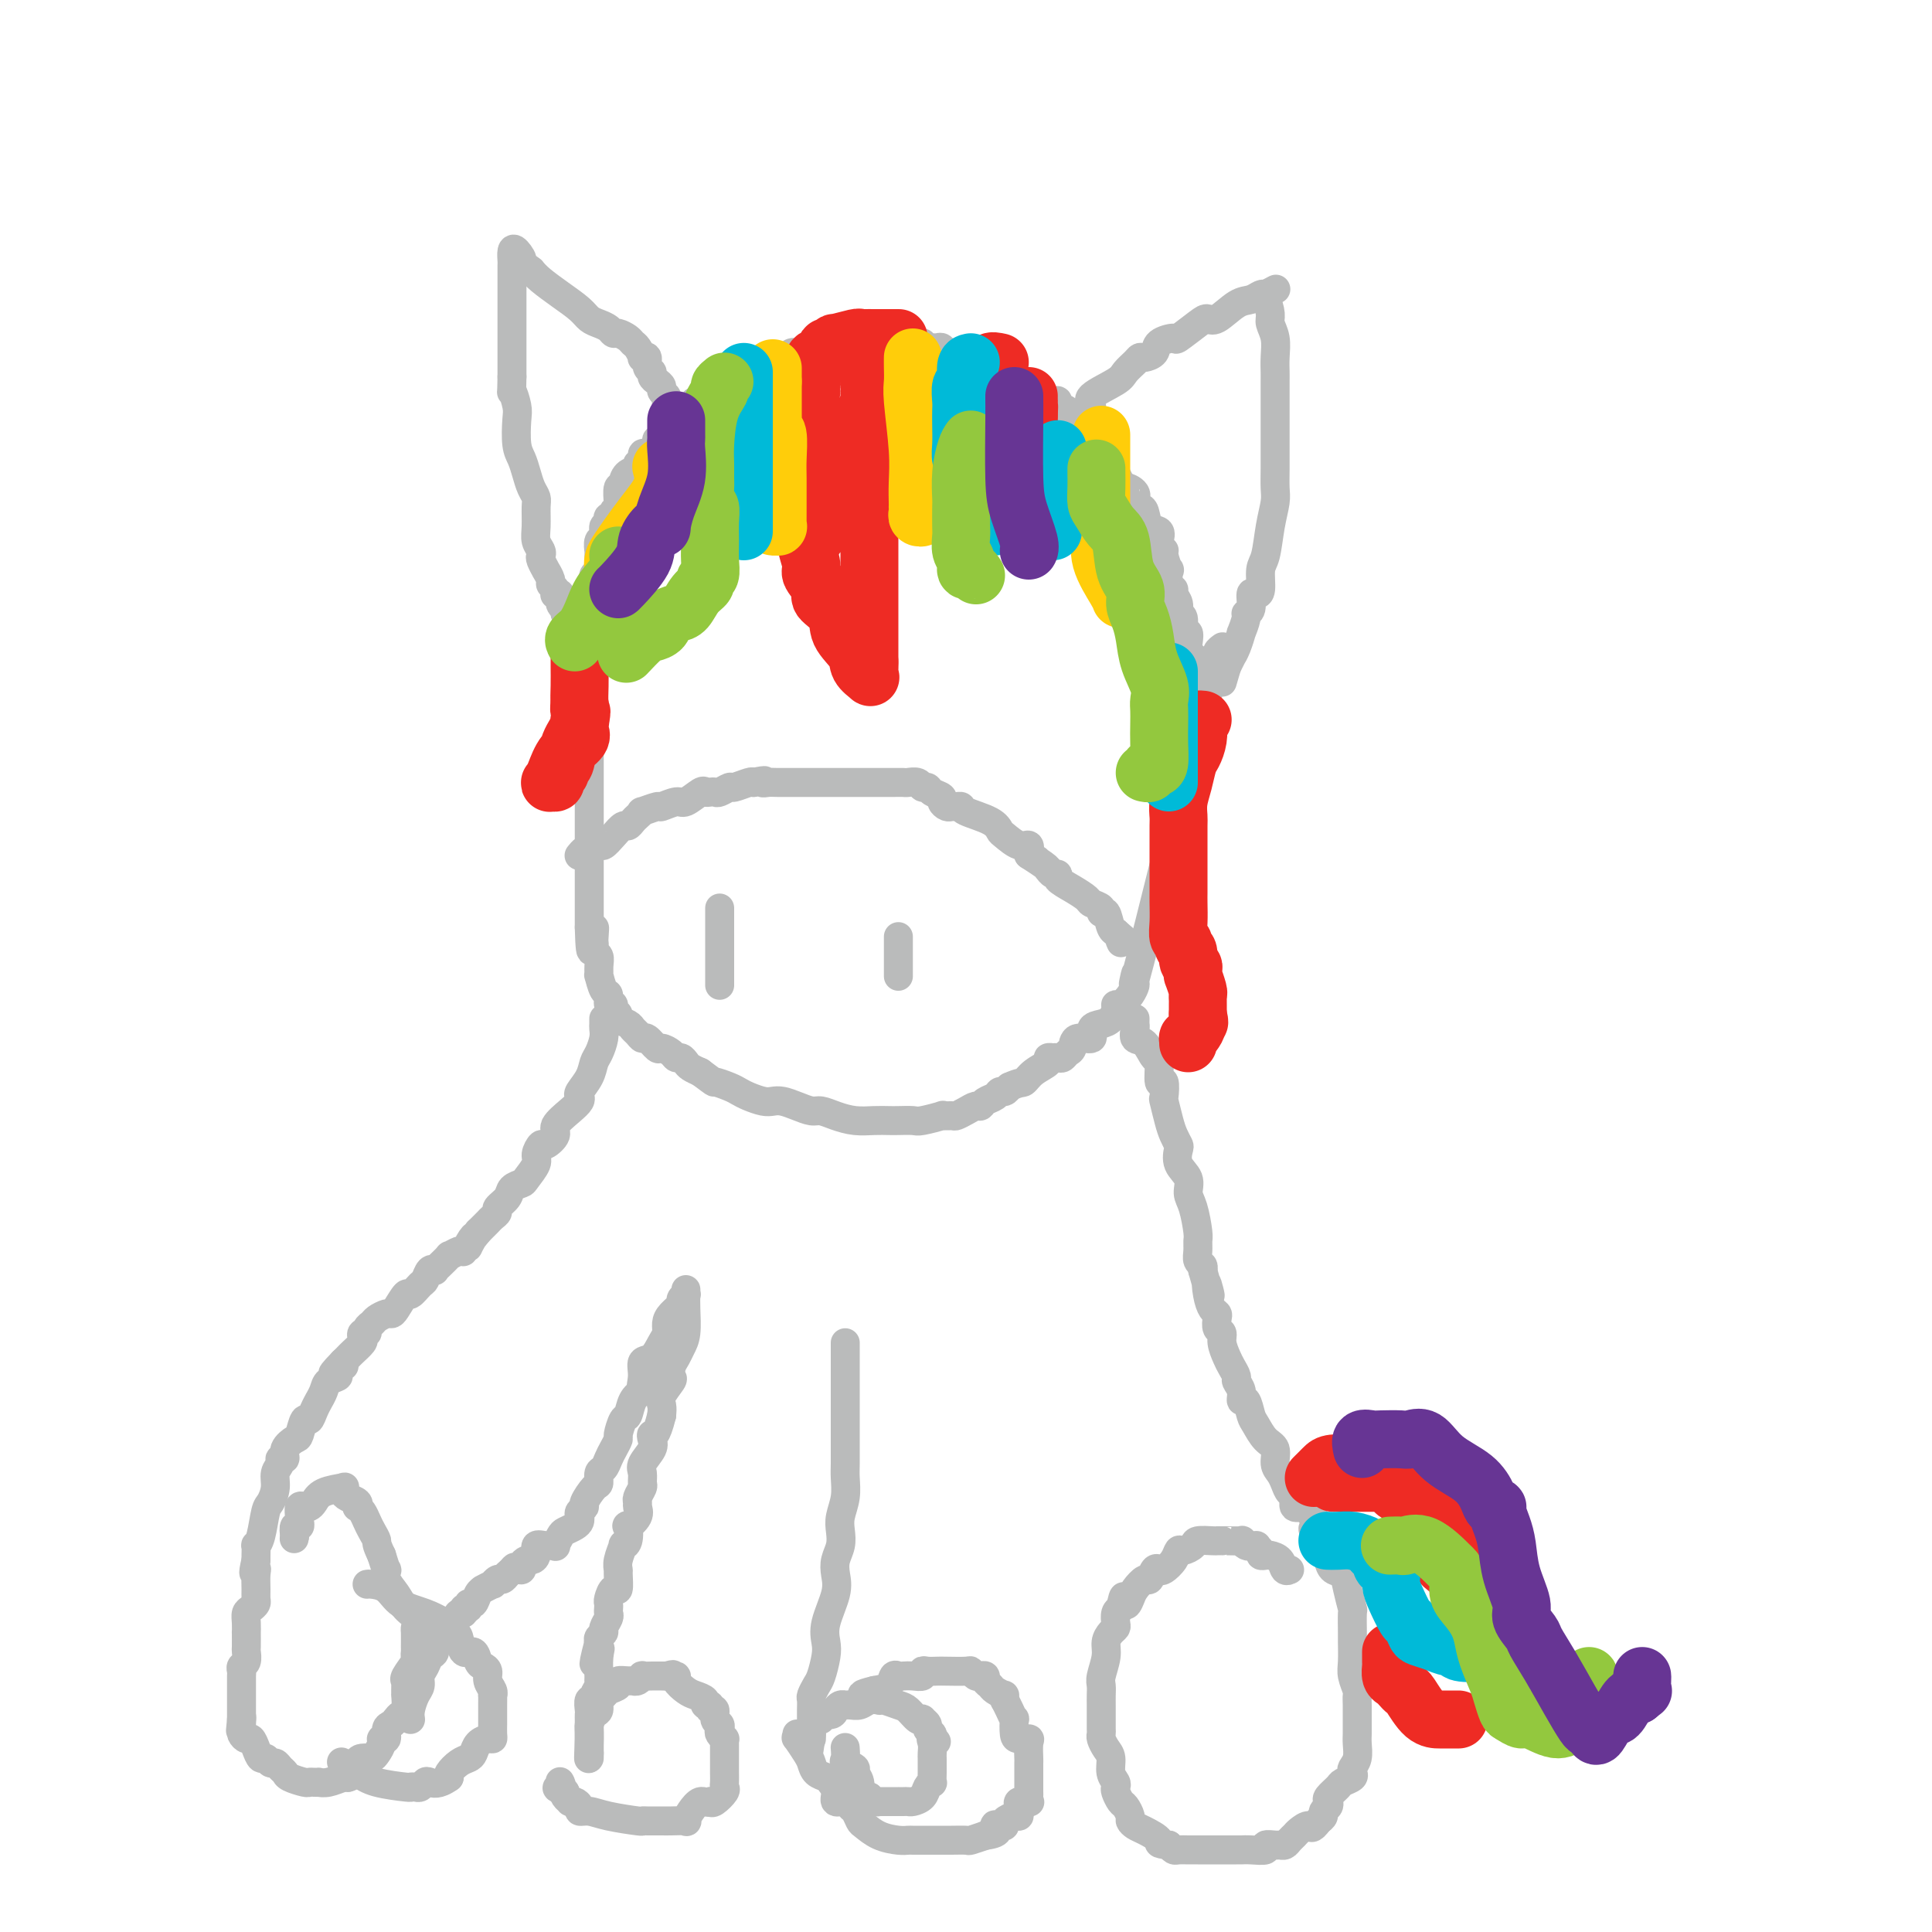 <svg viewBox='0 0 400 400' version='1.1' xmlns='http://www.w3.org/2000/svg' xmlns:xlink='http://www.w3.org/1999/xlink'><g fill='none' stroke='#BABBBB' stroke-width='6' stroke-linecap='round' stroke-linejoin='round'><path d='M131,102c-0.304,0.446 -0.607,0.893 -1,1c-0.393,0.107 -0.875,-0.125 -1,0c-0.125,0.125 0.106,0.607 0,1c-0.106,0.393 -0.551,0.696 -1,1c-0.449,0.304 -0.904,0.607 -1,1c-0.096,0.393 0.166,0.874 0,1c-0.166,0.126 -0.762,-0.103 -1,0c-0.238,0.103 -0.120,0.537 0,1c0.120,0.463 0.242,0.955 0,1c-0.242,0.045 -0.850,-0.357 -1,0c-0.150,0.357 0.156,1.472 0,2c-0.156,0.528 -0.774,0.469 -1,1c-0.226,0.531 -0.060,1.651 0,2c0.060,0.349 0.012,-0.075 0,0c-0.012,0.075 0.011,0.649 0,1c-0.011,0.351 -0.055,0.479 0,1c0.055,0.521 0.211,1.435 0,2c-0.211,0.565 -0.789,0.781 -1,1c-0.211,0.219 -0.056,0.442 0,1c0.056,0.558 0.011,1.452 0,2c-0.011,0.548 0.011,0.748 0,1c-0.011,0.252 -0.056,0.554 0,1c0.056,0.446 0.211,1.036 0,2c-0.211,0.964 -0.789,2.303 -1,3c-0.211,0.697 -0.057,0.754 0,1c0.057,0.246 0.015,0.682 0,1c-0.015,0.318 -0.004,0.520 0,1c0.004,0.480 0.002,1.240 0,2'/><path d='M122,134c-0.309,3.877 -0.083,2.568 0,2c0.083,-0.568 0.022,-0.396 0,0c-0.022,0.396 -0.006,1.016 0,2c0.006,0.984 0.002,2.330 0,3c-0.002,0.670 -0.000,0.662 0,1c0.000,0.338 0.000,1.020 0,2c-0.000,0.980 -0.000,2.256 0,3c0.000,0.744 0.000,0.955 0,2c-0.000,1.045 -0.000,2.922 0,4c0.000,1.078 0.000,1.355 0,2c-0.000,0.645 -0.000,1.657 0,3c0.000,1.343 0.000,3.015 0,4c-0.000,0.985 -0.000,1.282 0,2c0.000,0.718 0.000,1.856 0,3c-0.000,1.144 -0.000,2.294 0,3c0.000,0.706 0.000,0.967 0,1c-0.000,0.033 -0.000,-0.163 0,0c0.000,0.163 0.000,0.686 0,1c-0.000,0.314 -0.000,0.418 0,1c0.000,0.582 0.000,1.640 0,2c-0.000,0.360 -0.000,0.022 0,0c0.000,-0.022 0.000,0.273 0,1c-0.000,0.727 -0.000,1.886 0,3c0.000,1.114 0.000,2.183 0,3c-0.000,0.817 -0.000,1.381 0,2c0.000,0.619 0.000,1.292 0,2c-0.000,0.708 -0.000,1.449 0,2c0.000,0.551 0.000,0.911 0,1c-0.000,0.089 -0.000,-0.091 0,0c0.000,0.091 0.000,0.455 0,1c0.000,0.545 0.000,1.273 0,2'/><path d='M122,192c0.226,9.151 0.792,3.030 1,1c0.208,-2.030 0.060,0.033 0,1c-0.060,0.967 -0.030,0.839 0,1c0.030,0.161 0.061,0.612 0,1c-0.061,0.388 -0.213,0.714 0,1c0.213,0.286 0.792,0.532 1,1c0.208,0.468 0.046,1.157 0,2c-0.046,0.843 0.025,1.841 0,2c-0.025,0.159 -0.146,-0.522 0,0c0.146,0.522 0.560,2.248 1,3c0.440,0.752 0.907,0.530 1,1c0.093,0.470 -0.187,1.631 0,2c0.187,0.369 0.841,-0.056 1,0c0.159,0.056 -0.179,0.592 0,1c0.179,0.408 0.874,0.686 1,1c0.126,0.314 -0.317,0.663 0,1c0.317,0.337 1.393,0.663 2,1c0.607,0.337 0.744,0.687 1,1c0.256,0.313 0.631,0.591 1,1c0.369,0.409 0.733,0.949 1,1c0.267,0.051 0.439,-0.389 1,0c0.561,0.389 1.512,1.606 2,2c0.488,0.394 0.512,-0.035 1,0c0.488,0.035 1.439,0.534 2,1c0.561,0.466 0.730,0.898 1,1c0.270,0.102 0.639,-0.127 1,0c0.361,0.127 0.712,0.611 1,1c0.288,0.389 0.511,0.683 1,1c0.489,0.317 1.245,0.659 2,1'/><path d='M145,222c3.464,2.571 2.622,1.999 3,2c0.378,0.001 1.974,0.575 3,1c1.026,0.425 1.481,0.702 2,1c0.519,0.298 1.100,0.619 2,1c0.900,0.381 2.118,0.824 3,1c0.882,0.176 1.429,0.085 2,0c0.571,-0.085 1.166,-0.164 2,0c0.834,0.164 1.906,0.569 3,1c1.094,0.431 2.211,0.886 3,1c0.789,0.114 1.251,-0.113 2,0c0.749,0.113 1.785,0.566 3,1c1.215,0.434 2.609,0.848 4,1c1.391,0.152 2.779,0.042 4,0c1.221,-0.042 2.276,-0.015 3,0c0.724,0.015 1.117,0.018 2,0c0.883,-0.018 2.258,-0.058 3,0c0.742,0.058 0.852,0.212 2,0c1.148,-0.212 3.332,-0.792 4,-1c0.668,-0.208 -0.182,-0.046 0,0c0.182,0.046 1.397,-0.025 2,0c0.603,0.025 0.594,0.147 1,0c0.406,-0.147 1.226,-0.564 2,-1c0.774,-0.436 1.503,-0.891 2,-1c0.497,-0.109 0.763,0.129 1,0c0.237,-0.129 0.445,-0.626 1,-1c0.555,-0.374 1.458,-0.626 2,-1c0.542,-0.374 0.723,-0.870 1,-1c0.277,-0.130 0.651,0.106 1,0c0.349,-0.106 0.675,-0.553 1,-1'/><path d='M209,225c2.310,-1.061 2.584,-0.715 3,-1c0.416,-0.285 0.972,-1.201 2,-2c1.028,-0.799 2.527,-1.482 3,-2c0.473,-0.518 -0.080,-0.870 0,-1c0.080,-0.130 0.795,-0.038 1,0c0.205,0.038 -0.099,0.023 0,0c0.099,-0.023 0.602,-0.053 1,0c0.398,0.053 0.693,0.188 1,0c0.307,-0.188 0.627,-0.698 1,-1c0.373,-0.302 0.799,-0.396 1,-1c0.201,-0.604 0.176,-1.719 1,-2c0.824,-0.281 2.498,0.272 3,0c0.502,-0.272 -0.167,-1.369 0,-2c0.167,-0.631 1.171,-0.794 2,-1c0.829,-0.206 1.482,-0.453 2,-1c0.518,-0.547 0.899,-1.394 1,-2c0.101,-0.606 -0.078,-0.972 0,-1c0.078,-0.028 0.415,0.284 1,0c0.585,-0.284 1.420,-1.162 2,-2c0.580,-0.838 0.907,-1.636 1,-2c0.093,-0.364 -0.047,-0.293 0,-1c0.047,-0.707 0.282,-2.190 0,-1c-0.282,1.190 -1.081,5.054 1,-3c2.081,-8.054 7.040,-28.027 12,-48'/><path d='M248,151c2.388,-8.869 1.357,-3.541 1,-2c-0.357,1.541 -0.039,-0.704 0,-2c0.039,-1.296 -0.200,-1.643 0,-2c0.200,-0.357 0.838,-0.725 1,-1c0.162,-0.275 -0.154,-0.459 0,-1c0.154,-0.541 0.777,-1.440 1,-2c0.223,-0.560 0.045,-0.780 0,-1c-0.045,-0.220 0.044,-0.441 0,-1c-0.044,-0.559 -0.222,-1.456 0,-2c0.222,-0.544 0.843,-0.733 1,-1c0.157,-0.267 -0.150,-0.610 0,-1c0.150,-0.390 0.757,-0.826 1,-1c0.243,-0.174 0.121,-0.087 0,0'/><path d='M128,109c-0.001,-0.369 -0.001,-0.737 0,-1c0.001,-0.263 0.004,-0.420 0,-1c-0.004,-0.580 -0.016,-1.583 0,-2c0.016,-0.417 0.058,-0.248 0,-1c-0.058,-0.752 -0.218,-2.425 0,-3c0.218,-0.575 0.814,-0.053 1,0c0.186,0.053 -0.037,-0.362 0,-1c0.037,-0.638 0.335,-1.499 1,-2c0.665,-0.501 1.698,-0.641 2,-1c0.302,-0.359 -0.127,-0.936 0,-1c0.127,-0.064 0.809,0.387 1,0c0.191,-0.387 -0.107,-1.610 0,-2c0.107,-0.390 0.621,0.054 1,0c0.379,-0.054 0.622,-0.605 1,-1c0.378,-0.395 0.889,-0.634 1,-1c0.111,-0.366 -0.179,-0.857 0,-1c0.179,-0.143 0.825,0.064 1,0c0.175,-0.064 -0.122,-0.398 0,-1c0.122,-0.602 0.663,-1.470 1,-2c0.337,-0.530 0.472,-0.720 1,-1c0.528,-0.280 1.451,-0.648 2,-1c0.549,-0.352 0.724,-0.686 1,-1c0.276,-0.314 0.651,-0.606 1,-1c0.349,-0.394 0.671,-0.889 1,-1c0.329,-0.111 0.666,0.162 1,0c0.334,-0.162 0.667,-0.761 1,-1c0.333,-0.239 0.667,-0.120 1,0'/><path d='M147,82c2.807,-2.714 1.325,-1.498 1,-1c-0.325,0.498 0.507,0.279 1,0c0.493,-0.279 0.648,-0.618 1,-1c0.352,-0.382 0.903,-0.806 1,-1c0.097,-0.194 -0.258,-0.156 0,0c0.258,0.156 1.129,0.431 2,0c0.871,-0.431 1.743,-1.568 2,-2c0.257,-0.432 -0.101,-0.158 0,0c0.101,0.158 0.661,0.200 1,0c0.339,-0.200 0.458,-0.641 1,-1c0.542,-0.359 1.506,-0.636 2,-1c0.494,-0.364 0.516,-0.814 1,-1c0.484,-0.186 1.430,-0.106 2,0c0.570,0.106 0.765,0.239 1,0c0.235,-0.239 0.511,-0.849 1,-1c0.489,-0.151 1.193,0.157 2,0c0.807,-0.157 1.718,-0.778 2,-1c0.282,-0.222 -0.066,-0.045 0,0c0.066,0.045 0.547,-0.040 1,0c0.453,0.040 0.877,0.207 1,0c0.123,-0.207 -0.055,-0.788 0,-1c0.055,-0.212 0.345,-0.057 1,0c0.655,0.057 1.676,0.015 2,0c0.324,-0.015 -0.050,-0.004 0,0c0.050,0.004 0.525,0.002 1,0'/><path d='M174,71c4.352,-1.702 1.733,-0.456 1,0c-0.733,0.456 0.420,0.122 1,0c0.580,-0.122 0.586,-0.033 1,0c0.414,0.033 1.237,0.009 2,0c0.763,-0.009 1.465,-0.002 2,0c0.535,0.002 0.904,0.001 1,0c0.096,-0.001 -0.080,-0.000 0,0c0.080,0.000 0.417,0.000 1,0c0.583,-0.000 1.413,-0.000 2,0c0.587,0.000 0.929,0.000 1,0c0.071,-0.000 -0.131,-0.001 0,0c0.131,0.001 0.595,0.004 1,0c0.405,-0.004 0.752,-0.015 1,0c0.248,0.015 0.399,0.057 1,0c0.601,-0.057 1.652,-0.212 2,0c0.348,0.212 -0.009,0.793 0,1c0.009,0.207 0.383,0.040 1,0c0.617,-0.040 1.479,0.046 2,0c0.521,-0.046 0.703,-0.222 1,0c0.297,0.222 0.710,0.844 1,1c0.290,0.156 0.456,-0.154 1,0c0.544,0.154 1.465,0.773 2,1c0.535,0.227 0.682,0.061 1,0c0.318,-0.061 0.805,-0.017 1,0c0.195,0.017 0.097,0.009 0,0'/><path d='M201,74c4.615,0.335 2.651,-0.327 2,0c-0.651,0.327 0.011,1.642 1,2c0.989,0.358 2.305,-0.240 3,0c0.695,0.240 0.767,1.317 1,2c0.233,0.683 0.626,0.971 1,1c0.374,0.029 0.729,-0.200 1,0c0.271,0.200 0.459,0.828 1,1c0.541,0.172 1.437,-0.112 2,0c0.563,0.112 0.795,0.619 1,1c0.205,0.381 0.385,0.637 1,1c0.615,0.363 1.666,0.833 2,1c0.334,0.167 -0.047,0.033 0,0c0.047,-0.033 0.524,0.037 1,0c0.476,-0.037 0.951,-0.181 1,0c0.049,0.181 -0.327,0.689 0,1c0.327,0.311 1.359,0.427 2,1c0.641,0.573 0.893,1.603 1,2c0.107,0.397 0.070,0.162 0,0c-0.070,-0.162 -0.172,-0.252 0,0c0.172,0.252 0.620,0.846 1,1c0.380,0.154 0.694,-0.131 1,0c0.306,0.131 0.603,0.680 1,1c0.397,0.320 0.893,0.413 1,1c0.107,0.587 -0.174,1.668 0,2c0.174,0.332 0.802,-0.084 1,0c0.198,0.084 -0.035,0.670 0,1c0.035,0.330 0.338,0.406 1,1c0.662,0.594 1.683,1.706 2,2c0.317,0.294 -0.068,-0.228 0,0c0.068,0.228 0.591,1.208 1,2c0.409,0.792 0.705,1.396 1,2'/><path d='M232,100c1.803,2.515 0.812,1.302 1,1c0.188,-0.302 1.555,0.308 2,1c0.445,0.692 -0.031,1.466 0,2c0.031,0.534 0.569,0.828 1,1c0.431,0.172 0.755,0.222 1,1c0.245,0.778 0.409,2.285 1,3c0.591,0.715 1.607,0.637 2,1c0.393,0.363 0.161,1.167 0,2c-0.161,0.833 -0.253,1.695 0,2c0.253,0.305 0.851,0.054 1,0c0.149,-0.054 -0.152,0.090 0,1c0.152,0.910 0.758,2.586 1,3c0.242,0.414 0.122,-0.433 0,0c-0.122,0.433 -0.244,2.148 0,3c0.244,0.852 0.854,0.842 1,1c0.146,0.158 -0.172,0.485 0,1c0.172,0.515 0.834,1.219 1,2c0.166,0.781 -0.166,1.641 0,2c0.166,0.359 0.828,0.218 1,1c0.172,0.782 -0.146,2.487 0,3c0.146,0.513 0.757,-0.164 1,0c0.243,0.164 0.117,1.171 0,2c-0.117,0.829 -0.224,1.479 0,2c0.224,0.521 0.778,0.913 1,1c0.222,0.087 0.112,-0.131 0,0c-0.112,0.131 -0.226,0.613 0,1c0.226,0.387 0.792,0.681 1,1c0.208,0.319 0.060,0.663 0,1c-0.060,0.337 -0.030,0.669 0,1'/><path d='M248,140c1.244,4.578 0.356,2.022 0,1c-0.356,-1.022 -0.178,-0.511 0,0'/><path d='M225,86c0.562,-0.697 1.124,-1.395 1,-2c-0.124,-0.605 -0.934,-1.119 0,-2c0.934,-0.881 3.611,-2.130 5,-3c1.389,-0.870 1.490,-1.359 2,-2c0.510,-0.641 1.430,-1.432 2,-2c0.570,-0.568 0.791,-0.913 1,-1c0.209,-0.087 0.406,0.085 1,0c0.594,-0.085 1.584,-0.425 2,-1c0.416,-0.575 0.258,-1.384 1,-2c0.742,-0.616 2.385,-1.038 3,-1c0.615,0.038 0.202,0.535 1,0c0.798,-0.535 2.808,-2.104 4,-3c1.192,-0.896 1.566,-1.119 2,-1c0.434,0.119 0.928,0.582 2,0c1.072,-0.582 2.720,-2.207 4,-3c1.280,-0.793 2.191,-0.752 3,-1c0.809,-0.248 1.517,-0.785 2,-1c0.483,-0.215 0.742,-0.107 1,0'/><path d='M262,61c4.194,-2.184 1.180,-0.644 0,0c-1.180,0.644 -0.526,0.391 0,1c0.526,0.609 0.926,2.079 1,3c0.074,0.921 -0.176,1.295 0,2c0.176,0.705 0.779,1.743 1,3c0.221,1.257 0.059,2.732 0,4c-0.059,1.268 -0.016,2.330 0,3c0.016,0.670 0.004,0.950 0,2c-0.004,1.050 -0.001,2.870 0,4c0.001,1.130 0.000,1.568 0,2c-0.000,0.432 -0.000,0.857 0,2c0.000,1.143 0.001,3.004 0,4c-0.001,0.996 -0.003,1.128 0,2c0.003,0.872 0.012,2.485 0,4c-0.012,1.515 -0.046,2.932 0,4c0.046,1.068 0.171,1.789 0,3c-0.171,1.211 -0.637,2.914 -1,5c-0.363,2.086 -0.623,4.556 -1,6c-0.377,1.444 -0.870,1.861 -1,3c-0.130,1.139 0.105,2.999 0,4c-0.105,1.001 -0.549,1.145 -1,1c-0.451,-0.145 -0.909,-0.577 -1,0c-0.091,0.577 0.187,2.162 0,3c-0.187,0.838 -0.837,0.927 -1,1c-0.163,0.073 0.163,0.129 0,1c-0.163,0.871 -0.813,2.558 -1,3c-0.187,0.442 0.091,-0.359 0,0c-0.091,0.359 -0.550,1.880 -1,3c-0.450,1.120 -0.890,1.840 -1,2c-0.110,0.160 0.112,-0.240 0,0c-0.112,0.240 -0.556,1.120 -1,2'/><path d='M254,138c-1.667,5.667 -0.833,2.833 0,0'/><path d='M138,84c-0.032,-0.333 -0.064,-0.667 0,-1c0.064,-0.333 0.223,-0.667 0,-1c-0.223,-0.333 -0.829,-0.667 -1,-1c-0.171,-0.333 0.094,-0.665 0,-1c-0.094,-0.335 -0.546,-0.671 -1,-1c-0.454,-0.329 -0.910,-0.649 -1,-1c-0.090,-0.351 0.187,-0.733 0,-1c-0.187,-0.267 -0.838,-0.418 -1,-1c-0.162,-0.582 0.163,-1.595 0,-2c-0.163,-0.405 -0.816,-0.202 -1,0c-0.184,0.202 0.102,0.404 0,0c-0.102,-0.404 -0.591,-1.414 -1,-2c-0.409,-0.586 -0.739,-0.748 -1,-1c-0.261,-0.252 -0.454,-0.592 -1,-1c-0.546,-0.408 -1.445,-0.882 -2,-1c-0.555,-0.118 -0.766,0.121 -1,0c-0.234,-0.121 -0.491,-0.601 -1,-1c-0.509,-0.399 -1.270,-0.715 -2,-1c-0.730,-0.285 -1.428,-0.538 -2,-1c-0.572,-0.462 -1.019,-1.134 -2,-2c-0.981,-0.866 -2.495,-1.925 -4,-3c-1.505,-1.075 -3.001,-2.164 -4,-3c-0.999,-0.836 -1.499,-1.418 -2,-2'/><path d='M110,56c-4.121,-3.124 -2.425,-1.936 -2,-2c0.425,-0.064 -0.422,-1.382 -1,-2c-0.578,-0.618 -0.887,-0.535 -1,0c-0.113,0.535 -0.030,1.522 0,2c0.030,0.478 0.008,0.447 0,1c-0.008,0.553 -0.002,1.689 0,2c0.002,0.311 0.001,-0.202 0,0c-0.001,0.202 -0.000,1.120 0,2c0.000,0.880 0.000,1.721 0,3c-0.000,1.279 -0.000,2.996 0,4c0.000,1.004 0.000,1.297 0,2c-0.000,0.703 -0.000,1.817 0,3c0.000,1.183 0.000,2.434 0,3c-0.000,0.566 -0.000,0.447 0,1c0.000,0.553 0.000,1.776 0,3'/><path d='M106,78c-0.060,4.549 -0.209,2.923 0,3c0.209,0.077 0.777,1.858 1,3c0.223,1.142 0.101,1.647 0,3c-0.101,1.353 -0.181,3.556 0,5c0.181,1.444 0.623,2.128 1,3c0.377,0.872 0.690,1.931 1,3c0.310,1.069 0.618,2.149 1,3c0.382,0.851 0.838,1.475 1,2c0.162,0.525 0.030,0.953 0,2c-0.030,1.047 0.044,2.713 0,4c-0.044,1.287 -0.204,2.195 0,3c0.204,0.805 0.771,1.506 1,2c0.229,0.494 0.118,0.780 0,1c-0.118,0.220 -0.243,0.374 0,1c0.243,0.626 0.853,1.726 1,2c0.147,0.274 -0.171,-0.277 0,0c0.171,0.277 0.829,1.381 1,2c0.171,0.619 -0.146,0.752 0,1c0.146,0.248 0.756,0.609 1,1c0.244,0.391 0.122,0.812 0,1c-0.122,0.188 -0.243,0.144 0,0c0.243,-0.144 0.849,-0.389 1,0c0.151,0.389 -0.152,1.412 0,2c0.152,0.588 0.758,0.739 1,1c0.242,0.261 0.121,0.630 0,1'/><path d='M117,127c0.900,2.288 0.150,0.508 0,0c-0.150,-0.508 0.300,0.256 1,1c0.700,0.744 1.650,1.470 2,2c0.350,0.530 0.100,0.866 0,1c-0.100,0.134 -0.050,0.067 0,0'/><path d='M120,177c-0.098,0.122 -0.196,0.244 0,0c0.196,-0.244 0.685,-0.856 1,-1c0.315,-0.144 0.455,0.178 1,0c0.545,-0.178 1.494,-0.856 2,-1c0.506,-0.144 0.570,0.246 1,0c0.430,-0.246 1.228,-1.126 2,-2c0.772,-0.874 1.518,-1.741 2,-2c0.482,-0.259 0.701,0.089 1,0c0.299,-0.089 0.680,-0.616 1,-1c0.320,-0.384 0.581,-0.623 1,-1c0.419,-0.377 0.998,-0.890 1,-1c0.002,-0.110 -0.573,0.183 0,0c0.573,-0.183 2.294,-0.841 3,-1c0.706,-0.159 0.399,0.182 1,0c0.601,-0.182 2.111,-0.886 3,-1c0.889,-0.114 1.155,0.361 2,0c0.845,-0.361 2.267,-1.560 3,-2c0.733,-0.440 0.778,-0.122 1,0c0.222,0.122 0.621,0.048 1,0c0.379,-0.048 0.739,-0.069 1,0c0.261,0.069 0.424,0.228 1,0c0.576,-0.228 1.567,-0.845 2,-1c0.433,-0.155 0.309,0.151 1,0c0.691,-0.151 2.197,-0.757 3,-1c0.803,-0.243 0.901,-0.121 1,0'/><path d='M156,162c3.505,-0.774 2.267,-0.207 2,0c-0.267,0.207 0.436,0.056 1,0c0.564,-0.056 0.987,-0.015 2,0c1.013,0.015 2.615,0.004 4,0c1.385,-0.004 2.555,-0.001 4,0c1.445,0.001 3.167,0.000 4,0c0.833,-0.000 0.778,-0.000 1,0c0.222,0.000 0.720,0.000 1,0c0.280,-0.000 0.341,-0.000 1,0c0.659,0.000 1.916,0.000 3,0c1.084,-0.000 1.996,-0.001 3,0c1.004,0.001 2.100,0.004 3,0c0.900,-0.004 1.603,-0.016 2,0c0.397,0.016 0.486,0.060 1,0c0.514,-0.060 1.452,-0.223 2,0c0.548,0.223 0.706,0.833 1,1c0.294,0.167 0.723,-0.109 1,0c0.277,0.109 0.403,0.604 1,1c0.597,0.396 1.665,0.695 2,1c0.335,0.305 -0.064,0.617 0,1c0.064,0.383 0.591,0.837 1,1c0.409,0.163 0.701,0.035 1,0c0.299,-0.035 0.605,0.022 1,0c0.395,-0.022 0.878,-0.123 1,0c0.122,0.123 -0.116,0.472 1,1c1.116,0.528 3.585,1.236 5,2c1.415,0.764 1.777,1.583 2,2c0.223,0.417 0.307,0.431 1,1c0.693,0.569 1.994,1.692 3,2c1.006,0.308 1.716,-0.198 2,0c0.284,0.198 0.142,1.099 0,2'/><path d='M213,177c3.703,2.217 0.459,0.258 0,0c-0.459,-0.258 1.867,1.184 3,2c1.133,0.816 1.072,1.005 1,1c-0.072,-0.005 -0.154,-0.206 0,0c0.154,0.206 0.546,0.818 1,1c0.454,0.182 0.971,-0.067 1,0c0.029,0.067 -0.429,0.451 0,1c0.429,0.549 1.746,1.262 3,2c1.254,0.738 2.444,1.501 3,2c0.556,0.499 0.477,0.732 1,1c0.523,0.268 1.646,0.569 2,1c0.354,0.431 -0.063,0.991 0,1c0.063,0.009 0.604,-0.534 1,0c0.396,0.534 0.645,2.144 1,3c0.355,0.856 0.816,0.959 1,1c0.184,0.041 0.092,0.021 0,0'/><path d='M231,193c3.012,2.643 1.542,1.250 1,1c-0.542,-0.250 -0.155,0.643 0,1c0.155,0.357 0.077,0.179 0,0'/><path d='M149,188c0.000,0.350 0.000,0.700 0,1c0.000,0.300 0.000,0.549 0,1c0.000,0.451 0.000,1.105 0,2c0.000,0.895 0.000,2.030 0,3c0.000,0.970 0.000,1.776 0,3c0.000,1.224 0.000,2.868 0,4c0.000,1.132 0.000,1.752 0,2c0.000,0.248 0.000,0.124 0,0'/><path d='M186,194c0.000,-0.073 0.000,-0.145 0,0c0.000,0.145 0.000,0.508 0,1c0.000,0.492 0.000,1.112 0,2c0.000,0.888 0.000,2.042 0,3c0.000,0.958 0.000,1.719 0,2c0.000,0.281 0.000,0.080 0,0c0.000,-0.080 0.000,-0.040 0,0'/><path d='M125,211c-0.002,-0.093 -0.003,-0.187 0,0c0.003,0.187 0.012,0.654 0,1c-0.012,0.346 -0.043,0.570 0,1c0.043,0.430 0.162,1.064 0,2c-0.162,0.936 -0.604,2.173 -1,3c-0.396,0.827 -0.746,1.243 -1,2c-0.254,0.757 -0.412,1.854 -1,3c-0.588,1.146 -1.605,2.341 -2,3c-0.395,0.659 -0.167,0.781 0,1c0.167,0.219 0.272,0.536 0,1c-0.272,0.464 -0.923,1.075 -2,2c-1.077,0.925 -2.580,2.163 -3,3c-0.420,0.837 0.243,1.273 0,2c-0.243,0.727 -1.393,1.746 -2,2c-0.607,0.254 -0.672,-0.258 -1,0c-0.328,0.258 -0.918,1.287 -1,2c-0.082,0.713 0.344,1.111 0,2c-0.344,0.889 -1.459,2.269 -2,3c-0.541,0.731 -0.508,0.812 -1,1c-0.492,0.188 -1.508,0.484 -2,1c-0.492,0.516 -0.461,1.251 -1,2c-0.539,0.749 -1.650,1.510 -2,2c-0.350,0.490 0.061,0.709 0,1c-0.061,0.291 -0.594,0.655 -1,1c-0.406,0.345 -0.686,0.670 -1,1c-0.314,0.330 -0.661,0.666 -1,1c-0.339,0.334 -0.669,0.667 -1,1'/><path d='M99,255c-3.101,3.968 -1.352,1.389 -1,1c0.352,-0.389 -0.692,1.411 -1,2c-0.308,0.589 0.120,-0.034 0,0c-0.120,0.034 -0.787,0.725 -1,1c-0.213,0.275 0.027,0.133 0,0c-0.027,-0.133 -0.323,-0.256 -1,0c-0.677,0.256 -1.736,0.892 -2,1c-0.264,0.108 0.266,-0.313 0,0c-0.266,0.313 -1.328,1.359 -2,2c-0.672,0.641 -0.952,0.877 -1,1c-0.048,0.123 0.138,0.132 0,0c-0.138,-0.132 -0.599,-0.406 -1,0c-0.401,0.406 -0.741,1.492 -1,2c-0.259,0.508 -0.437,0.438 -1,1c-0.563,0.562 -1.512,1.758 -2,2c-0.488,0.242 -0.516,-0.468 -1,0c-0.484,0.468 -1.425,2.114 -2,3c-0.575,0.886 -0.785,1.011 -1,1c-0.215,-0.011 -0.435,-0.156 -1,0c-0.565,0.156 -1.476,0.615 -2,1c-0.524,0.385 -0.663,0.695 -1,1c-0.337,0.305 -0.873,0.606 -1,1c-0.127,0.394 0.155,0.883 0,1c-0.155,0.117 -0.749,-0.137 -1,0c-0.251,0.137 -0.161,0.667 0,1c0.161,0.333 0.394,0.471 0,1c-0.394,0.529 -1.414,1.450 -2,2c-0.586,0.550 -0.739,0.729 -1,1c-0.261,0.271 -0.631,0.636 -1,1'/><path d='M71,282c-4.263,4.356 -0.921,1.747 0,1c0.921,-0.747 -0.580,0.368 -1,1c-0.420,0.632 0.242,0.781 0,1c-0.242,0.219 -1.388,0.509 -2,1c-0.612,0.491 -0.689,1.184 -1,2c-0.311,0.816 -0.857,1.757 -1,2c-0.143,0.243 0.116,-0.211 0,0c-0.116,0.211 -0.607,1.088 -1,2c-0.393,0.912 -0.687,1.857 -1,2c-0.313,0.143 -0.643,-0.518 -1,0c-0.357,0.518 -0.741,2.215 -1,3c-0.259,0.785 -0.394,0.658 -1,1c-0.606,0.342 -1.683,1.155 -2,2c-0.317,0.845 0.126,1.723 0,2c-0.126,0.277 -0.821,-0.049 -1,0c-0.179,0.049 0.159,0.471 0,1c-0.159,0.529 -0.816,1.164 -1,2c-0.184,0.836 0.105,1.875 0,3c-0.105,1.125 -0.602,2.338 -1,3c-0.398,0.662 -0.695,0.772 -1,2c-0.305,1.228 -0.618,3.572 -1,5c-0.382,1.428 -0.834,1.939 -1,2c-0.166,0.061 -0.045,-0.330 0,0c0.045,0.330 0.013,1.380 0,2c-0.013,0.620 -0.006,0.810 0,1'/><path d='M53,323c-0.928,3.991 -0.248,2.470 0,2c0.248,-0.470 0.064,0.112 0,1c-0.064,0.888 -0.007,2.083 0,3c0.007,0.917 -0.037,1.558 0,2c0.037,0.442 0.153,0.687 0,1c-0.153,0.313 -0.577,0.694 -1,1c-0.423,0.306 -0.845,0.538 -1,1c-0.155,0.462 -0.042,1.155 0,2c0.042,0.845 0.012,1.841 0,2c-0.012,0.159 -0.007,-0.518 0,0c0.007,0.518 0.016,2.233 0,3c-0.016,0.767 -0.057,0.586 0,1c0.057,0.414 0.211,1.423 0,2c-0.211,0.577 -0.789,0.723 -1,1c-0.211,0.277 -0.057,0.686 0,1c0.057,0.314 0.015,0.532 0,1c-0.015,0.468 -0.004,1.185 0,2c0.004,0.815 0.001,1.728 0,2c-0.001,0.272 -0.000,-0.096 0,0c0.000,0.096 0.000,0.654 0,1c-0.000,0.346 -0.000,0.478 0,1c0.000,0.522 0.000,1.435 0,2c-0.000,0.565 -0.000,0.783 0,1'/><path d='M50,356c-0.463,5.058 -0.121,1.202 0,0c0.121,-1.202 0.021,0.251 0,1c-0.021,0.749 0.036,0.795 0,1c-0.036,0.205 -0.164,0.571 0,1c0.164,0.429 0.621,0.923 1,1c0.379,0.077 0.679,-0.263 1,0c0.321,0.263 0.663,1.127 1,2c0.337,0.873 0.667,1.753 1,2c0.333,0.247 0.667,-0.141 1,0c0.333,0.141 0.665,0.811 1,1c0.335,0.189 0.675,-0.103 1,0c0.325,0.103 0.636,0.602 1,1c0.364,0.398 0.780,0.695 1,1c0.220,0.305 0.245,0.618 1,1c0.755,0.382 2.239,0.834 3,1c0.761,0.166 0.797,0.045 1,0c0.203,-0.045 0.573,-0.016 1,0c0.427,0.016 0.913,0.018 1,0c0.087,-0.018 -0.224,-0.056 0,0c0.224,0.056 0.983,0.207 2,0c1.017,-0.207 2.290,-0.774 3,-1c0.710,-0.226 0.855,-0.113 1,0'/><path d='M72,368c2.261,-0.619 1.915,-2.168 2,-3c0.085,-0.832 0.601,-0.947 1,-1c0.399,-0.053 0.680,-0.043 1,0c0.320,0.043 0.678,0.118 1,0c0.322,-0.118 0.607,-0.431 1,-1c0.393,-0.569 0.893,-1.395 1,-2c0.107,-0.605 -0.178,-0.988 0,-1c0.178,-0.012 0.821,0.347 1,0c0.179,-0.347 -0.106,-1.400 0,-2c0.106,-0.600 0.603,-0.747 1,-1c0.397,-0.253 0.695,-0.612 1,-1c0.305,-0.388 0.617,-0.804 1,-1c0.383,-0.196 0.835,-0.171 1,-1c0.165,-0.829 0.042,-2.510 0,-3c-0.042,-0.490 -0.004,0.212 0,0c0.004,-0.212 -0.027,-1.338 0,-2c0.027,-0.662 0.112,-0.860 0,-1c-0.112,-0.140 -0.422,-0.220 0,-1c0.422,-0.780 1.577,-2.258 2,-3c0.423,-0.742 0.113,-0.747 0,-1c-0.113,-0.253 -0.029,-0.753 0,-1c0.029,-0.247 0.002,-0.239 0,-1c-0.002,-0.761 0.022,-2.290 0,-3c-0.022,-0.710 -0.090,-0.602 0,-1c0.090,-0.398 0.339,-1.302 0,-2c-0.339,-0.698 -1.267,-1.190 -2,-2c-0.733,-0.810 -1.271,-1.938 -2,-3c-0.729,-1.062 -1.649,-2.058 -2,-3c-0.351,-0.942 -0.133,-1.831 0,-2c0.133,-0.169 0.181,0.380 0,0c-0.181,-0.380 -0.590,-1.690 -1,-3'/><path d='M79,322c-1.262,-2.594 -0.916,-2.580 -1,-3c-0.084,-0.420 -0.597,-1.275 -1,-2c-0.403,-0.725 -0.695,-1.322 -1,-2c-0.305,-0.678 -0.624,-1.439 -1,-2c-0.376,-0.561 -0.808,-0.924 -1,-1c-0.192,-0.076 -0.143,0.134 0,0c0.143,-0.134 0.382,-0.611 0,-1c-0.382,-0.389 -1.384,-0.691 -2,-1c-0.616,-0.309 -0.848,-0.626 -1,-1c-0.152,-0.374 -0.226,-0.804 0,-1c0.226,-0.196 0.751,-0.157 0,0c-0.751,0.157 -2.779,0.433 -4,1c-1.221,0.567 -1.633,1.427 -2,2c-0.367,0.573 -0.687,0.860 -1,1c-0.313,0.140 -0.619,0.133 -1,0c-0.381,-0.133 -0.838,-0.391 -1,0c-0.162,0.391 -0.030,1.431 0,2c0.030,0.569 -0.044,0.668 0,1c0.044,0.332 0.204,0.897 0,1c-0.204,0.103 -0.773,-0.256 -1,0c-0.227,0.256 -0.114,1.128 0,2'/><path d='M61,318c-0.167,1.000 -0.083,0.500 0,0'/><path d='M85,356c-0.081,-0.553 -0.162,-1.107 0,-2c0.162,-0.893 0.568,-2.127 1,-3c0.432,-0.873 0.891,-1.385 1,-2c0.109,-0.615 -0.130,-1.334 0,-2c0.130,-0.666 0.630,-1.278 1,-2c0.370,-0.722 0.610,-1.555 1,-2c0.390,-0.445 0.931,-0.503 1,-1c0.069,-0.497 -0.333,-1.433 0,-2c0.333,-0.567 1.400,-0.764 2,-1c0.600,-0.236 0.734,-0.512 1,-1c0.266,-0.488 0.664,-1.187 1,-2c0.336,-0.813 0.611,-1.739 1,-2c0.389,-0.261 0.892,0.142 1,0c0.108,-0.142 -0.179,-0.829 0,-1c0.179,-0.171 0.823,0.174 1,0c0.177,-0.174 -0.112,-0.869 0,-1c0.112,-0.131 0.626,0.301 1,0c0.374,-0.301 0.607,-1.333 1,-2c0.393,-0.667 0.945,-0.967 1,-1c0.055,-0.033 -0.389,0.202 0,0c0.389,-0.202 1.610,-0.841 2,-1c0.390,-0.159 -0.050,0.164 0,0c0.050,-0.164 0.590,-0.813 1,-1c0.410,-0.187 0.688,0.090 1,0c0.312,-0.090 0.656,-0.545 1,-1'/><path d='M105,326c2.504,-2.389 1.262,-1.362 1,-1c-0.262,0.362 0.454,0.059 1,0c0.546,-0.059 0.921,0.126 1,0c0.079,-0.126 -0.138,-0.563 0,-1c0.138,-0.437 0.631,-0.873 1,-1c0.369,-0.127 0.614,0.057 1,0c0.386,-0.057 0.911,-0.353 1,-1c0.089,-0.647 -0.260,-1.644 0,-2c0.260,-0.356 1.129,-0.070 2,0c0.871,0.070 1.742,-0.075 2,0c0.258,0.075 -0.099,0.371 0,0c0.099,-0.371 0.654,-1.409 1,-2c0.346,-0.591 0.484,-0.736 1,-1c0.516,-0.264 1.410,-0.649 2,-1c0.590,-0.351 0.874,-0.669 1,-1c0.126,-0.331 0.093,-0.674 0,-1c-0.093,-0.326 -0.245,-0.636 0,-1c0.245,-0.364 0.888,-0.784 1,-1c0.112,-0.216 -0.307,-0.228 0,-1c0.307,-0.772 1.339,-2.304 2,-3c0.661,-0.696 0.950,-0.556 1,-1c0.050,-0.444 -0.140,-1.471 0,-2c0.140,-0.529 0.611,-0.559 1,-1c0.389,-0.441 0.696,-1.292 1,-2c0.304,-0.708 0.607,-1.273 1,-2c0.393,-0.727 0.878,-1.616 1,-2c0.122,-0.384 -0.119,-0.263 0,-1c0.119,-0.737 0.599,-2.332 1,-3c0.401,-0.668 0.723,-0.411 1,-1c0.277,-0.589 0.508,-2.026 1,-3c0.492,-0.974 1.246,-1.487 2,-2'/><path d='M133,288c2.004,-4.329 0.515,-1.653 0,-1c-0.515,0.653 -0.057,-0.717 0,-2c0.057,-1.283 -0.286,-2.479 0,-3c0.286,-0.521 1.203,-0.366 2,-1c0.797,-0.634 1.475,-2.058 2,-3c0.525,-0.942 0.896,-1.404 1,-2c0.104,-0.596 -0.059,-1.327 0,-2c0.059,-0.673 0.342,-1.290 1,-2c0.658,-0.710 1.693,-1.515 2,-2c0.307,-0.485 -0.114,-0.650 0,-1c0.114,-0.350 0.762,-0.886 1,-1c0.238,-0.114 0.064,0.192 0,0c-0.064,-0.192 -0.020,-0.883 0,-1c0.020,-0.117 0.017,0.339 0,1c-0.017,0.661 -0.047,1.528 0,3c0.047,1.472 0.170,3.550 0,5c-0.170,1.450 -0.632,2.270 -1,3c-0.368,0.730 -0.642,1.368 -1,2c-0.358,0.632 -0.800,1.257 -1,2c-0.200,0.743 -0.159,1.602 0,2c0.159,0.398 0.434,0.333 0,1c-0.434,0.667 -1.578,2.064 -2,3c-0.422,0.936 -0.120,1.410 0,2c0.120,0.590 0.060,1.295 0,2'/><path d='M137,293c-1.218,4.889 -1.762,4.111 -2,4c-0.238,-0.111 -0.169,0.447 0,1c0.169,0.553 0.439,1.103 0,2c-0.439,0.897 -1.585,2.142 -2,3c-0.415,0.858 -0.097,1.329 0,2c0.097,0.671 -0.027,1.541 0,2c0.027,0.459 0.205,0.507 0,1c-0.205,0.493 -0.795,1.433 -1,2c-0.205,0.567 -0.027,0.762 0,1c0.027,0.238 -0.097,0.519 0,1c0.097,0.481 0.414,1.163 0,2c-0.414,0.837 -1.560,1.829 -2,2c-0.440,0.171 -0.174,-0.481 0,0c0.174,0.481 0.257,2.094 0,3c-0.257,0.906 -0.854,1.105 -1,1c-0.146,-0.105 0.158,-0.514 0,0c-0.158,0.514 -0.777,1.950 -1,3c-0.223,1.050 -0.049,1.714 0,2c0.049,0.286 -0.025,0.195 0,1c0.025,0.805 0.150,2.506 0,3c-0.150,0.494 -0.576,-0.218 -1,0c-0.424,0.218 -0.844,1.367 -1,2c-0.156,0.633 -0.046,0.751 0,1c0.046,0.249 0.027,0.630 0,1c-0.027,0.370 -0.064,0.729 0,1c0.064,0.271 0.227,0.454 0,1c-0.227,0.546 -0.844,1.456 -1,2c-0.156,0.544 0.150,0.723 0,1c-0.150,0.277 -0.757,0.650 -1,1c-0.243,0.350 -0.121,0.675 0,1'/><path d='M124,340c-2.011,7.725 -0.538,3.536 0,2c0.538,-1.536 0.140,-0.419 0,1c-0.140,1.419 -0.022,3.141 0,4c0.022,0.859 -0.050,0.855 0,1c0.050,0.145 0.224,0.438 0,1c-0.224,0.562 -0.845,1.393 -1,2c-0.155,0.607 0.155,0.990 0,1c-0.155,0.010 -0.773,-0.352 -1,0c-0.227,0.352 -0.061,1.418 0,2c0.061,0.582 0.016,0.680 0,1c-0.016,0.320 -0.004,0.863 0,1c0.004,0.137 0.001,-0.132 0,0c-0.001,0.132 -0.000,0.665 0,1c0.000,0.335 0.000,0.470 0,1c-0.000,0.530 -0.000,1.453 0,2c0.000,0.547 0.000,0.718 0,1c-0.000,0.282 -0.000,0.673 0,1c0.000,0.327 0.000,0.588 0,1c-0.000,0.412 -0.000,0.975 0,1c0.000,0.025 0.000,-0.487 0,-1'/><path d='M122,363c-0.298,3.030 -0.042,-0.893 0,-3c0.042,-2.107 -0.129,-2.396 0,-3c0.129,-0.604 0.558,-1.524 1,-2c0.442,-0.476 0.897,-0.509 1,-1c0.103,-0.491 -0.146,-1.442 0,-2c0.146,-0.558 0.687,-0.724 1,-1c0.313,-0.276 0.399,-0.663 1,-1c0.601,-0.337 1.719,-0.625 2,-1c0.281,-0.375 -0.274,-0.836 0,-1c0.274,-0.164 1.378,-0.030 2,0c0.622,0.030 0.761,-0.045 1,0c0.239,0.045 0.579,0.208 1,0c0.421,-0.208 0.925,-0.788 1,-1c0.075,-0.212 -0.279,-0.057 0,0c0.279,0.057 1.190,0.015 2,0c0.810,-0.015 1.517,-0.004 2,0c0.483,0.004 0.741,0.002 1,0'/><path d='M138,347c2.170,-0.610 1.095,-0.136 1,0c-0.095,0.136 0.791,-0.066 1,0c0.209,0.066 -0.261,0.400 0,1c0.261,0.600 1.251,1.466 2,2c0.749,0.534 1.257,0.736 2,1c0.743,0.264 1.720,0.591 2,1c0.280,0.409 -0.136,0.901 0,1c0.136,0.099 0.825,-0.195 1,0c0.175,0.195 -0.163,0.878 0,1c0.163,0.122 0.827,-0.319 1,0c0.173,0.319 -0.146,1.396 0,2c0.146,0.604 0.757,0.736 1,1c0.243,0.264 0.118,0.661 0,1c-0.118,0.339 -0.228,0.619 0,1c0.228,0.381 0.793,0.862 1,1c0.207,0.138 0.055,-0.069 0,0c-0.055,0.069 -0.015,0.413 0,1c0.015,0.587 0.004,1.417 0,2c-0.004,0.583 -0.001,0.919 0,1c0.001,0.081 -0.000,-0.094 0,0c0.000,0.094 0.002,0.458 0,1c-0.002,0.542 -0.007,1.263 0,2c0.007,0.737 0.027,1.490 0,2c-0.027,0.510 -0.100,0.776 0,1c0.100,0.224 0.373,0.407 0,1c-0.373,0.593 -1.392,1.598 -2,2c-0.608,0.402 -0.804,0.201 -1,0'/><path d='M147,373c-0.815,0.375 -1.352,-0.187 -2,0c-0.648,0.187 -1.406,1.122 -2,2c-0.594,0.878 -1.024,1.699 -1,2c0.024,0.301 0.501,0.081 0,0c-0.501,-0.081 -1.979,-0.022 -3,0c-1.021,0.022 -1.584,0.006 -2,0c-0.416,-0.006 -0.684,-0.001 -1,0c-0.316,0.001 -0.678,-0.003 -1,0c-0.322,0.003 -0.603,0.011 -1,0c-0.397,-0.011 -0.909,-0.041 -1,0c-0.091,0.041 0.239,0.152 -1,0c-1.239,-0.152 -4.048,-0.566 -6,-1c-1.952,-0.434 -3.049,-0.887 -4,-1c-0.951,-0.113 -1.756,0.114 -2,0c-0.244,-0.114 0.075,-0.569 0,-1c-0.075,-0.431 -0.542,-0.836 -1,-1c-0.458,-0.164 -0.906,-0.085 -1,0c-0.094,0.085 0.167,0.177 0,0c-0.167,-0.177 -0.762,-0.622 -1,-1c-0.238,-0.378 -0.119,-0.689 0,-1'/><path d='M117,371c-2.702,-1.095 -1.458,-0.833 -1,-1c0.458,-0.167 0.131,-0.762 0,-1c-0.131,-0.238 -0.065,-0.119 0,0'/><path d='M175,278c0.000,0.832 0.000,1.664 0,2c-0.000,0.336 -0.000,0.175 0,1c0.000,0.825 0.000,2.637 0,4c-0.000,1.363 -0.000,2.279 0,4c0.000,1.721 0.001,4.249 0,6c-0.001,1.751 -0.004,2.727 0,4c0.004,1.273 0.015,2.844 0,4c-0.015,1.156 -0.056,1.898 0,3c0.056,1.102 0.207,2.563 0,4c-0.207,1.437 -0.774,2.849 -1,4c-0.226,1.151 -0.111,2.042 0,3c0.111,0.958 0.218,1.985 0,3c-0.218,1.015 -0.763,2.018 -1,3c-0.237,0.982 -0.168,1.941 0,3c0.168,1.059 0.434,2.217 0,4c-0.434,1.783 -1.569,4.193 -2,6c-0.431,1.807 -0.158,3.013 0,4c0.158,0.987 0.200,1.755 0,3c-0.200,1.245 -0.642,2.967 -1,4c-0.358,1.033 -0.632,1.378 -1,2c-0.368,0.622 -0.831,1.522 -1,2c-0.169,0.478 -0.045,0.535 0,1c0.045,0.465 0.012,1.337 0,2c-0.012,0.663 -0.003,1.116 0,2c0.003,0.884 0.001,2.200 0,3c-0.001,0.800 -0.000,1.086 0,1c0.000,-0.086 0.000,-0.543 0,-1'/><path d='M168,359c-1.072,7.397 -0.250,1.390 0,-1c0.250,-2.390 -0.070,-1.161 0,-1c0.070,0.161 0.529,-0.744 1,-1c0.471,-0.256 0.952,0.138 1,0c0.048,-0.138 -0.338,-0.807 0,-1c0.338,-0.193 1.399,0.092 2,0c0.601,-0.092 0.741,-0.559 1,-1c0.259,-0.441 0.635,-0.854 1,-1c0.365,-0.146 0.718,-0.025 1,0c0.282,0.025 0.492,-0.046 1,0c0.508,0.046 1.314,0.207 2,0c0.686,-0.207 1.251,-0.784 2,-1c0.749,-0.216 1.681,-0.070 2,0c0.319,0.070 0.025,0.065 0,0c-0.025,-0.065 0.218,-0.189 1,0c0.782,0.189 2.103,0.691 3,1c0.897,0.309 1.369,0.426 2,1c0.631,0.574 1.422,1.607 2,2c0.578,0.393 0.943,0.147 1,0c0.057,-0.147 -0.195,-0.194 0,0c0.195,0.194 0.836,0.629 1,1c0.164,0.371 -0.148,0.677 0,1c0.148,0.323 0.757,0.664 1,1c0.243,0.336 0.122,0.668 0,1'/><path d='M193,360c1.702,1.205 0.456,0.217 0,0c-0.456,-0.217 -0.122,0.337 0,1c0.122,0.663 0.033,1.435 0,2c-0.033,0.565 -0.009,0.924 0,1c0.009,0.076 0.002,-0.130 0,0c-0.002,0.130 0.000,0.594 0,1c-0.000,0.406 -0.003,0.752 0,1c0.003,0.248 0.013,0.399 0,1c-0.013,0.601 -0.049,1.653 0,2c0.049,0.347 0.182,-0.012 0,0c-0.182,0.012 -0.678,0.396 -1,1c-0.322,0.604 -0.469,1.430 -1,2c-0.531,0.570 -1.447,0.885 -2,1c-0.553,0.115 -0.742,0.031 -1,0c-0.258,-0.031 -0.585,-0.008 -1,0c-0.415,0.008 -0.920,0.002 -1,0c-0.080,-0.002 0.263,0.000 0,0c-0.263,-0.000 -1.131,-0.003 -2,0c-0.869,0.003 -1.738,0.011 -2,0c-0.262,-0.011 0.083,-0.041 0,0c-0.083,0.041 -0.595,0.155 -1,0c-0.405,-0.155 -0.702,-0.577 -1,-1'/><path d='M180,372c-2.085,-0.571 -1.799,-1.997 -2,-3c-0.201,-1.003 -0.891,-1.583 -1,-2c-0.109,-0.417 0.363,-0.673 0,-1c-0.363,-0.327 -1.561,-0.727 -2,-1c-0.439,-0.273 -0.118,-0.420 0,-1c0.118,-0.580 0.034,-1.594 0,-2c-0.034,-0.406 -0.017,-0.203 0,0'/><path d='M235,211c0.003,-0.099 0.007,-0.198 0,0c-0.007,0.198 -0.024,0.691 0,1c0.024,0.309 0.087,0.432 0,1c-0.087,0.568 -0.326,1.580 0,2c0.326,0.420 1.215,0.249 2,1c0.785,0.751 1.464,2.423 2,3c0.536,0.577 0.927,0.060 1,1c0.073,0.940 -0.174,3.336 0,4c0.174,0.664 0.767,-0.405 1,0c0.233,0.405 0.104,2.284 0,3c-0.104,0.716 -0.185,0.270 0,1c0.185,0.730 0.636,2.635 1,4c0.364,1.365 0.641,2.189 1,3c0.359,0.811 0.799,1.610 1,2c0.201,0.390 0.162,0.370 0,1c-0.162,0.630 -0.446,1.909 0,3c0.446,1.091 1.622,1.993 2,3c0.378,1.007 -0.042,2.118 0,3c0.042,0.882 0.546,1.535 1,3c0.454,1.465 0.857,3.740 1,5c0.143,1.260 0.024,1.503 0,2c-0.024,0.497 0.045,1.247 0,2c-0.045,0.753 -0.204,1.511 0,2c0.204,0.489 0.773,0.711 1,1c0.227,0.289 0.114,0.644 0,1'/><path d='M249,263c2.404,8.648 1.415,4.266 1,3c-0.415,-1.266 -0.256,0.582 0,2c0.256,1.418 0.608,2.407 1,3c0.392,0.593 0.822,0.791 1,1c0.178,0.209 0.103,0.430 0,1c-0.103,0.570 -0.235,1.489 0,2c0.235,0.511 0.838,0.613 1,1c0.162,0.387 -0.115,1.059 0,2c0.115,0.941 0.623,2.152 1,3c0.377,0.848 0.622,1.332 1,2c0.378,0.668 0.889,1.521 1,2c0.111,0.479 -0.177,0.583 0,1c0.177,0.417 0.820,1.146 1,2c0.180,0.854 -0.104,1.832 0,2c0.104,0.168 0.596,-0.476 1,0c0.404,0.476 0.720,2.071 1,3c0.280,0.929 0.523,1.194 1,2c0.477,0.806 1.189,2.155 2,3c0.811,0.845 1.723,1.186 2,2c0.277,0.814 -0.079,2.101 0,3c0.079,0.899 0.594,1.412 1,2c0.406,0.588 0.704,1.253 1,2c0.296,0.747 0.590,1.577 1,2c0.410,0.423 0.937,0.441 1,1c0.063,0.559 -0.336,1.660 0,2c0.336,0.340 1.409,-0.079 2,0c0.591,0.079 0.700,0.657 1,1c0.300,0.343 0.792,0.453 1,1c0.208,0.547 0.133,1.532 0,2c-0.133,0.468 -0.324,0.419 0,1c0.324,0.581 1.162,1.790 2,3'/><path d='M274,320c2.555,4.600 1.444,2.599 1,2c-0.444,-0.599 -0.220,0.205 0,1c0.220,0.795 0.437,1.582 1,2c0.563,0.418 1.471,0.466 2,1c0.529,0.534 0.677,1.555 1,3c0.323,1.445 0.819,3.314 1,4c0.181,0.686 0.048,0.188 0,1c-0.048,0.812 -0.009,2.932 0,4c0.009,1.068 -0.012,1.083 0,2c0.012,0.917 0.056,2.735 0,4c-0.056,1.265 -0.211,1.978 0,3c0.211,1.022 0.789,2.354 1,3c0.211,0.646 0.057,0.606 0,1c-0.057,0.394 -0.015,1.222 0,2c0.015,0.778 0.004,1.506 0,2c-0.004,0.494 -0.000,0.755 0,1c0.000,0.245 -0.004,0.475 0,1c0.004,0.525 0.015,1.345 0,2c-0.015,0.655 -0.055,1.145 0,2c0.055,0.855 0.204,2.075 0,3c-0.204,0.925 -0.760,1.556 -1,2c-0.240,0.444 -0.163,0.700 0,1c0.163,0.300 0.411,0.644 0,1c-0.411,0.356 -1.482,0.725 -2,1c-0.518,0.275 -0.482,0.455 -1,1c-0.518,0.545 -1.588,1.455 -2,2c-0.412,0.545 -0.166,0.723 0,1c0.166,0.277 0.251,0.651 0,1c-0.251,0.349 -0.837,0.671 -1,1c-0.163,0.329 0.096,0.665 0,1c-0.096,0.335 -0.548,0.667 -1,1'/><path d='M273,377c-1.582,2.190 -1.537,1.165 -2,1c-0.463,-0.165 -1.434,0.530 -2,1c-0.566,0.470 -0.728,0.715 -1,1c-0.272,0.285 -0.656,0.611 -1,1c-0.344,0.389 -0.650,0.840 -1,1c-0.350,0.160 -0.744,0.029 -1,0c-0.256,-0.029 -0.373,0.045 -1,0c-0.627,-0.045 -1.765,-0.208 -2,0c-0.235,0.208 0.431,0.788 0,1c-0.431,0.212 -1.961,0.057 -3,0c-1.039,-0.057 -1.589,-0.015 -2,0c-0.411,0.015 -0.685,0.004 -1,0c-0.315,-0.004 -0.672,-0.001 -1,0c-0.328,0.001 -0.626,0.000 -1,0c-0.374,-0.000 -0.825,-0.000 -1,0c-0.175,0.000 -0.074,0.001 -1,0c-0.926,-0.001 -2.878,-0.003 -4,0c-1.122,0.003 -1.414,0.011 -2,0c-0.586,-0.011 -1.465,-0.041 -2,0c-0.535,0.041 -0.724,0.155 -1,0c-0.276,-0.155 -0.638,-0.577 -1,-1'/><path d='M242,382c-2.929,-0.272 -1.751,-0.453 -2,-1c-0.249,-0.547 -1.926,-1.460 -3,-2c-1.074,-0.540 -1.544,-0.707 -2,-1c-0.456,-0.293 -0.896,-0.712 -1,-1c-0.104,-0.288 0.130,-0.444 0,-1c-0.130,-0.556 -0.622,-1.510 -1,-2c-0.378,-0.490 -0.641,-0.514 -1,-1c-0.359,-0.486 -0.813,-1.432 -1,-2c-0.187,-0.568 -0.105,-0.757 0,-1c0.105,-0.243 0.235,-0.541 0,-1c-0.235,-0.459 -0.833,-1.079 -1,-2c-0.167,-0.921 0.099,-2.144 0,-3c-0.099,-0.856 -0.562,-1.345 -1,-2c-0.438,-0.655 -0.849,-1.478 -1,-2c-0.151,-0.522 -0.040,-0.745 0,-1c0.040,-0.255 0.011,-0.544 0,-1c-0.011,-0.456 -0.004,-1.079 0,-2c0.004,-0.921 0.005,-2.140 0,-3c-0.005,-0.860 -0.016,-1.361 0,-2c0.016,-0.639 0.060,-1.418 0,-2c-0.060,-0.582 -0.223,-0.968 0,-2c0.223,-1.032 0.830,-2.709 1,-4c0.170,-1.291 -0.099,-2.195 0,-3c0.099,-0.805 0.565,-1.511 1,-2c0.435,-0.489 0.838,-0.760 1,-1c0.162,-0.240 0.082,-0.449 0,-1c-0.082,-0.551 -0.166,-1.443 0,-2c0.166,-0.557 0.583,-0.778 1,-1'/><path d='M232,333c0.793,-4.366 0.776,-1.781 1,-1c0.224,0.781 0.690,-0.243 1,-1c0.310,-0.757 0.465,-1.247 1,-2c0.535,-0.753 1.452,-1.770 2,-2c0.548,-0.230 0.728,0.325 1,0c0.272,-0.325 0.636,-1.531 1,-2c0.364,-0.469 0.726,-0.202 1,0c0.274,0.202 0.459,0.339 1,0c0.541,-0.339 1.438,-1.152 2,-2c0.562,-0.848 0.788,-1.730 1,-2c0.212,-0.270 0.410,0.071 1,0c0.590,-0.071 1.574,-0.555 2,-1c0.426,-0.445 0.296,-0.851 1,-1c0.704,-0.149 2.242,-0.040 3,0c0.758,0.040 0.736,0.011 1,0c0.264,-0.011 0.812,-0.004 1,0c0.188,0.004 0.015,0.005 0,0c-0.015,-0.005 0.129,-0.015 1,0c0.871,0.015 2.471,0.056 3,0c0.529,-0.056 -0.011,-0.207 0,0c0.011,0.207 0.575,0.774 1,1c0.425,0.226 0.713,0.113 1,0'/><path d='M259,320c1.864,0.110 1.023,-0.115 1,0c-0.023,0.115 0.771,0.568 1,1c0.229,0.432 -0.108,0.841 0,1c0.108,0.159 0.659,0.067 1,0c0.341,-0.067 0.470,-0.109 1,0c0.530,0.109 1.462,0.369 2,1c0.538,0.631 0.683,1.631 1,2c0.317,0.369 0.805,0.105 1,0c0.195,-0.105 0.098,-0.053 0,0'/><path d='M165,359c0.054,0.501 0.107,1.003 0,1c-0.107,-0.003 -0.376,-0.509 0,0c0.376,0.509 1.396,2.034 2,3c0.604,0.966 0.793,1.375 1,2c0.207,0.625 0.432,1.468 1,2c0.568,0.532 1.479,0.755 2,1c0.521,0.245 0.650,0.514 1,1c0.350,0.486 0.920,1.190 1,2c0.080,0.810 -0.329,1.727 0,2c0.329,0.273 1.396,-0.096 2,0c0.604,0.096 0.744,0.659 1,1c0.256,0.341 0.628,0.459 1,1c0.372,0.541 0.744,1.504 1,2c0.256,0.496 0.396,0.525 1,1c0.604,0.475 1.671,1.395 3,2c1.329,0.605 2.919,0.894 4,1c1.081,0.106 1.651,0.028 2,0c0.349,-0.028 0.475,-0.008 1,0c0.525,0.008 1.450,0.002 2,0c0.550,-0.002 0.726,-0.000 1,0c0.274,0.000 0.645,-0.000 1,0c0.355,0.000 0.696,0.001 1,0c0.304,-0.001 0.573,-0.003 1,0c0.427,0.003 1.011,0.011 2,0c0.989,-0.011 2.382,-0.041 3,0c0.618,0.041 0.462,0.155 1,0c0.538,-0.155 1.769,-0.577 3,-1'/><path d='M204,380c3.814,-0.450 2.349,-1.575 2,-2c-0.349,-0.425 0.418,-0.152 1,0c0.582,0.152 0.979,0.181 1,0c0.021,-0.181 -0.334,-0.573 0,-1c0.334,-0.427 1.355,-0.889 2,-1c0.645,-0.111 0.912,0.128 1,0c0.088,-0.128 -0.005,-0.622 0,-1c0.005,-0.378 0.106,-0.640 0,-1c-0.106,-0.360 -0.421,-0.817 0,-1c0.421,-0.183 1.577,-0.090 2,0c0.423,0.090 0.113,0.179 0,0c-0.113,-0.179 -0.030,-0.626 0,-1c0.030,-0.374 0.008,-0.677 0,-1c-0.008,-0.323 -0.002,-0.668 0,-1c0.002,-0.332 0.001,-0.650 0,-1c-0.001,-0.350 -0.001,-0.731 0,-1c0.001,-0.269 0.002,-0.426 0,-1c-0.002,-0.574 -0.007,-1.565 0,-2c0.007,-0.435 0.026,-0.313 0,-1c-0.026,-0.687 -0.098,-2.182 0,-3c0.098,-0.818 0.367,-0.960 0,-1c-0.367,-0.040 -1.369,0.022 -2,0c-0.631,-0.022 -0.890,-0.127 -1,-1c-0.110,-0.873 -0.071,-2.512 0,-3c0.071,-0.488 0.173,0.176 0,0c-0.173,-0.176 -0.621,-1.193 -1,-2c-0.379,-0.807 -0.690,-1.403 -1,-2'/><path d='M208,352c-0.664,-1.571 0.177,-0.999 0,-1c-0.177,-0.001 -1.371,-0.575 -2,-1c-0.629,-0.425 -0.693,-0.701 -1,-1c-0.307,-0.299 -0.856,-0.620 -1,-1c-0.144,-0.380 0.119,-0.820 0,-1c-0.119,-0.180 -0.620,-0.101 -1,0c-0.380,0.101 -0.640,0.223 -1,0c-0.360,-0.223 -0.821,-0.792 -1,-1c-0.179,-0.208 -0.077,-0.057 -1,0c-0.923,0.057 -2.873,0.019 -4,0c-1.127,-0.019 -1.432,-0.019 -2,0c-0.568,0.019 -1.399,0.058 -2,0c-0.601,-0.058 -0.973,-0.211 -1,0c-0.027,0.211 0.291,0.787 0,1c-0.291,0.213 -1.190,0.064 -2,0c-0.810,-0.064 -1.532,-0.042 -2,0c-0.468,0.042 -0.682,0.104 -1,0c-0.318,-0.104 -0.739,-0.374 -1,0c-0.261,0.374 -0.360,1.393 -1,2c-0.640,0.607 -1.820,0.804 -3,1'/><path d='M181,350c-3.556,0.844 -2.444,0.956 -2,1c0.444,0.044 0.222,0.022 0,0'/><path d='M76,328c0.142,-0.035 0.283,-0.069 1,0c0.717,0.069 2.009,0.242 3,1c0.991,0.758 1.680,2.102 3,3c1.320,0.898 3.271,1.352 5,2c1.729,0.648 3.236,1.492 4,2c0.764,0.508 0.786,0.681 1,1c0.214,0.319 0.621,0.786 1,1c0.379,0.214 0.731,0.176 1,1c0.269,0.824 0.454,2.510 1,3c0.546,0.490 1.452,-0.217 2,0c0.548,0.217 0.739,1.357 1,2c0.261,0.643 0.592,0.789 1,1c0.408,0.211 0.894,0.486 1,1c0.106,0.514 -0.168,1.267 0,2c0.168,0.733 0.777,1.447 1,2c0.223,0.553 0.060,0.945 0,1c-0.060,0.055 -0.016,-0.228 0,0c0.016,0.228 0.005,0.965 0,2c-0.005,1.035 -0.003,2.368 0,3c0.003,0.632 0.008,0.564 0,1c-0.008,0.436 -0.030,1.377 0,2c0.030,0.623 0.111,0.926 0,1c-0.111,0.074 -0.413,-0.083 -1,0c-0.587,0.083 -1.457,0.407 -2,1c-0.543,0.593 -0.759,1.454 -1,2c-0.241,0.546 -0.508,0.775 -1,1c-0.492,0.225 -1.209,0.445 -2,1c-0.791,0.555 -1.654,1.444 -2,2c-0.346,0.556 -0.173,0.778 0,1'/><path d='M93,368c-2.251,1.635 -3.378,1.223 -4,1c-0.622,-0.223 -0.740,-0.255 -1,0c-0.260,0.255 -0.664,0.798 -1,1c-0.336,0.202 -0.606,0.063 -1,0c-0.394,-0.063 -0.912,-0.049 -1,0c-0.088,0.049 0.253,0.132 -1,0c-1.253,-0.132 -4.099,-0.479 -6,-1c-1.901,-0.521 -2.858,-1.217 -4,-2c-1.142,-0.783 -2.469,-1.652 -3,-2c-0.531,-0.348 -0.265,-0.174 0,0'/></g>
<g fill='none' stroke='#EE2B24' stroke-width='12' stroke-linecap='round' stroke-linejoin='round'><path d='M186,70c0.065,-0.000 0.130,-0.000 0,0c-0.130,0.000 -0.455,0.000 -1,0c-0.545,-0.000 -1.308,-0.001 -2,0c-0.692,0.001 -1.311,0.004 -2,0c-0.689,-0.004 -1.448,-0.016 -2,0c-0.552,0.016 -0.897,0.061 -1,0c-0.103,-0.061 0.035,-0.229 -1,0c-1.035,0.229 -3.242,0.854 -4,1c-0.758,0.146 -0.066,-0.187 0,0c0.066,0.187 -0.494,0.893 -1,1c-0.506,0.107 -0.959,-0.385 -1,0c-0.041,0.385 0.329,1.647 0,2c-0.329,0.353 -1.356,-0.204 -2,0c-0.644,0.204 -0.904,1.170 -1,2c-0.096,0.830 -0.027,1.523 0,2c0.027,0.477 0.014,0.739 0,1'/><path d='M168,79c-0.713,1.606 0.005,1.621 0,2c-0.005,0.379 -0.733,1.122 -1,2c-0.267,0.878 -0.072,1.891 0,4c0.072,2.109 0.019,5.316 0,7c-0.019,1.684 -0.006,1.846 0,3c0.006,1.154 0.006,3.300 0,5c-0.006,1.700 -0.018,2.954 0,4c0.018,1.046 0.066,1.884 0,3c-0.066,1.116 -0.245,2.511 0,4c0.245,1.489 0.914,3.073 1,4c0.086,0.927 -0.411,1.199 0,2c0.411,0.801 1.729,2.132 2,3c0.271,0.868 -0.504,1.271 0,2c0.504,0.729 2.286,1.782 3,3c0.714,1.218 0.359,2.600 1,4c0.641,1.400 2.277,2.818 3,4c0.723,1.182 0.534,2.129 1,3c0.466,0.871 1.589,1.666 2,2c0.411,0.334 0.111,0.205 0,0c-0.111,-0.205 -0.032,-0.487 0,-1c0.032,-0.513 0.016,-1.256 0,-2'/><path d='M180,137c0.000,-0.618 0.000,-0.661 0,-1c0.000,-0.339 0.000,-0.972 0,-2c0.000,-1.028 0.000,-2.451 0,-3c0.000,-0.549 0.000,-0.223 0,-1c0.000,-0.777 0.000,-2.655 0,-4c0.000,-1.345 0.000,-2.156 0,-3c0.000,-0.844 -0.000,-1.721 0,-3c0.000,-1.279 0.000,-2.961 0,-4c-0.000,-1.039 -0.000,-1.434 0,-2c0.000,-0.566 0.000,-1.301 0,-2c-0.000,-0.699 -0.000,-1.360 0,-2c0.000,-0.640 0.000,-1.258 0,-2c-0.000,-0.742 -0.000,-1.607 0,-2c0.000,-0.393 0.000,-0.315 0,-1c-0.000,-0.685 -0.000,-2.132 0,-3c0.000,-0.868 0.000,-1.157 0,-2c-0.000,-0.843 -0.000,-2.240 0,-3c0.000,-0.760 0.000,-0.884 0,-1c-0.000,-0.116 -0.000,-0.223 0,-1c0.000,-0.777 0.000,-2.225 0,-3c-0.000,-0.775 -0.000,-0.876 0,-1c0.000,-0.124 0.000,-0.270 0,-1c-0.000,-0.730 -0.000,-2.045 0,-3c0.000,-0.955 0.000,-1.552 0,-2c-0.000,-0.448 -0.001,-0.749 0,-1c0.001,-0.251 0.003,-0.452 0,-1c-0.003,-0.548 -0.012,-1.442 0,-2c0.012,-0.558 0.044,-0.778 0,-1c-0.044,-0.222 -0.166,-0.444 0,-1c0.166,-0.556 0.619,-1.444 1,-2c0.381,-0.556 0.691,-0.778 1,-1'/><path d='M182,76c0.383,-9.301 0.341,-2.055 0,1c-0.341,3.055 -0.981,1.917 -1,2c-0.019,0.083 0.584,1.388 0,3c-0.584,1.612 -2.356,3.533 -3,5c-0.644,1.467 -0.159,2.481 -1,4c-0.841,1.519 -3.008,3.542 -4,5c-0.992,1.458 -0.809,2.351 -1,3c-0.191,0.649 -0.755,1.053 -1,2c-0.245,0.947 -0.171,2.436 0,4c0.171,1.564 0.437,3.203 0,4c-0.437,0.797 -1.579,0.753 -2,1c-0.421,0.247 -0.120,0.785 0,1c0.120,0.215 0.060,0.108 0,0'/><path d='M207,75c-0.876,-0.190 -1.751,-0.380 -2,0c-0.249,0.380 0.130,1.329 0,2c-0.130,0.671 -0.767,1.064 -1,2c-0.233,0.936 -0.060,2.413 0,4c0.060,1.587 0.009,3.282 0,4c-0.009,0.718 0.024,0.457 0,1c-0.024,0.543 -0.105,1.889 0,3c0.105,1.111 0.395,1.988 1,3c0.605,1.012 1.524,2.159 2,3c0.476,0.841 0.509,1.378 1,2c0.491,0.622 1.442,1.331 2,2c0.558,0.669 0.724,1.300 1,2c0.276,0.700 0.662,1.471 1,2c0.338,0.529 0.626,0.816 1,1c0.374,0.184 0.832,0.266 1,0c0.168,-0.266 0.046,-0.879 0,-1c-0.046,-0.121 -0.016,0.250 0,0c0.016,-0.250 0.018,-1.120 0,-2c-0.018,-0.880 -0.057,-1.769 0,-3c0.057,-1.231 0.212,-2.802 0,-4c-0.212,-1.198 -0.789,-2.023 -1,-3c-0.211,-0.977 -0.057,-2.107 0,-3c0.057,-0.893 0.015,-1.548 0,-2c-0.015,-0.452 -0.004,-0.701 0,-1c0.004,-0.299 0.002,-0.650 0,-1'/><path d='M213,86c0.155,-3.348 0.041,-2.217 0,-2c-0.041,0.217 -0.011,-0.480 0,-1c0.011,-0.520 0.003,-0.863 0,-1c-0.003,-0.137 -0.002,-0.069 0,0'/><path d='M249,149c-0.416,-0.044 -0.833,-0.088 -1,0c-0.167,0.088 -0.086,0.309 0,1c0.086,0.691 0.177,1.854 0,3c-0.177,1.146 -0.622,2.275 -1,3c-0.378,0.725 -0.690,1.045 -1,2c-0.310,0.955 -0.619,2.545 -1,4c-0.381,1.455 -0.834,2.777 -1,4c-0.166,1.223 -0.044,2.349 0,3c0.044,0.651 0.012,0.829 0,2c-0.012,1.171 -0.003,3.336 0,5c0.003,1.664 0.001,2.828 0,4c-0.001,1.172 0.000,2.351 0,3c-0.000,0.649 -0.001,0.769 0,1c0.001,0.231 0.004,0.572 0,1c-0.004,0.428 -0.016,0.941 0,2c0.016,1.059 0.061,2.664 0,4c-0.061,1.336 -0.228,2.403 0,3c0.228,0.597 0.849,0.723 1,1c0.151,0.277 -0.170,0.704 0,1c0.170,0.296 0.830,0.462 1,1c0.170,0.538 -0.152,1.448 0,2c0.152,0.552 0.776,0.747 1,1c0.224,0.253 0.046,0.564 0,1c-0.046,0.436 0.040,0.996 0,1c-0.040,0.004 -0.207,-0.547 0,0c0.207,0.547 0.787,2.191 1,3c0.213,0.809 0.057,0.784 0,1c-0.057,0.216 -0.015,0.674 0,1c0.015,0.326 0.004,0.522 0,1c-0.004,0.478 -0.002,1.239 0,2'/><path d='M248,210c0.607,2.669 0.124,1.341 0,1c-0.124,-0.341 0.110,0.305 0,1c-0.110,0.695 -0.565,1.440 -1,2c-0.435,0.560 -0.848,0.933 -1,1c-0.152,0.067 -0.041,-0.174 0,0c0.041,0.174 0.012,0.764 0,1c-0.012,0.236 -0.006,0.118 0,0'/><path d='M120,134c-0.000,0.344 -0.001,0.689 0,1c0.001,0.311 0.002,0.589 0,1c-0.002,0.411 -0.007,0.955 0,2c0.007,1.045 0.027,2.592 0,4c-0.027,1.408 -0.102,2.678 0,4c0.102,1.322 0.382,2.697 0,4c-0.382,1.303 -1.427,2.534 -2,4c-0.573,1.466 -0.674,3.167 -1,4c-0.326,0.833 -0.875,0.797 -1,1c-0.125,0.203 0.176,0.644 0,1c-0.176,0.356 -0.829,0.627 -1,1c-0.171,0.373 0.141,0.848 0,1c-0.141,0.152 -0.734,-0.018 -1,0c-0.266,0.018 -0.205,0.224 0,0c0.205,-0.224 0.552,-0.876 1,-2c0.448,-1.124 0.996,-2.718 2,-4c1.004,-1.282 2.465,-2.251 3,-3c0.535,-0.749 0.144,-1.279 0,-2c-0.144,-0.721 -0.041,-1.635 0,-2c0.041,-0.365 0.021,-0.183 0,0'/><path d='M120,149c0.774,-2.250 0.208,-1.875 0,-2c-0.208,-0.125 -0.060,-0.750 0,-1c0.060,-0.250 0.030,-0.125 0,0'/><path d='M272,306c0.734,-0.733 1.467,-1.466 2,-2c0.533,-0.534 0.864,-0.870 2,-1c1.136,-0.130 3.076,-0.055 4,0c0.924,0.055 0.832,0.091 1,0c0.168,-0.091 0.595,-0.309 1,0c0.405,0.309 0.787,1.144 2,2c1.213,0.856 3.257,1.734 4,2c0.743,0.266 0.184,-0.080 1,1c0.816,1.080 3.006,3.585 4,5c0.994,1.415 0.791,1.741 1,2c0.209,0.259 0.831,0.450 1,1c0.169,0.550 -0.114,1.459 0,2c0.114,0.541 0.626,0.713 1,1c0.374,0.287 0.612,0.690 1,1c0.388,0.310 0.927,0.526 1,1c0.073,0.474 -0.320,1.206 0,2c0.320,0.794 1.355,1.650 2,2c0.645,0.350 0.902,0.194 1,0c0.098,-0.194 0.037,-0.427 0,-1c-0.037,-0.573 -0.051,-1.486 0,-2c0.051,-0.514 0.168,-0.629 0,-1c-0.168,-0.371 -0.622,-0.996 -1,-2c-0.378,-1.004 -0.679,-2.386 -1,-3c-0.321,-0.614 -0.663,-0.461 -1,-1c-0.337,-0.539 -0.668,-1.769 -1,-3'/><path d='M297,312c-0.226,-1.888 0.710,-0.107 0,0c-0.710,0.107 -3.065,-1.460 -4,-2c-0.935,-0.540 -0.451,-0.054 -1,0c-0.549,0.054 -2.133,-0.325 -3,-1c-0.867,-0.675 -1.018,-1.645 -1,-2c0.018,-0.355 0.205,-0.095 0,0c-0.205,0.095 -0.801,0.025 -1,0c-0.199,-0.025 -0.001,-0.007 -1,0c-0.999,0.007 -3.196,0.002 -5,0c-1.804,-0.002 -3.217,-0.000 -4,0c-0.783,0.000 -0.938,0.000 -1,0c-0.062,-0.000 -0.031,-0.000 0,0'/><path d='M288,342c-0.006,0.786 -0.013,1.572 0,2c0.013,0.428 0.045,0.497 0,1c-0.045,0.503 -0.168,1.441 0,2c0.168,0.559 0.628,0.738 1,1c0.372,0.262 0.656,0.606 1,1c0.344,0.394 0.746,0.838 1,1c0.254,0.162 0.358,0.044 1,1c0.642,0.956 1.821,2.988 3,4c1.179,1.012 2.358,1.003 3,1c0.642,-0.003 0.747,-0.001 1,0c0.253,0.001 0.656,0.000 1,0c0.344,-0.000 0.631,-0.000 1,0c0.369,0.000 0.820,0.000 1,0c0.180,-0.000 0.090,-0.000 0,0'/></g>
<g fill='none' stroke='#FFCD0A' stroke-width='12' stroke-linecap='round' stroke-linejoin='round'><path d='M154,82c0.000,0.070 0.000,0.141 0,1c-0.000,0.859 -0.001,2.507 0,4c0.001,1.493 0.003,2.832 0,4c-0.003,1.168 -0.011,2.165 0,3c0.011,0.835 0.039,1.508 0,2c-0.039,0.492 -0.147,0.804 0,1c0.147,0.196 0.550,0.275 1,1c0.450,0.725 0.948,2.096 1,3c0.052,0.904 -0.341,1.342 0,2c0.341,0.658 1.416,1.535 2,2c0.584,0.465 0.678,0.517 1,1c0.322,0.483 0.871,1.395 1,2c0.129,0.605 -0.162,0.902 0,1c0.162,0.098 0.775,-0.004 1,0c0.225,0.004 0.060,0.114 0,0c-0.060,-0.114 -0.015,-0.451 0,-1c0.015,-0.549 0.000,-1.309 0,-3c-0.000,-1.691 0.014,-4.312 0,-6c-0.014,-1.688 -0.056,-2.443 0,-4c0.056,-1.557 0.211,-3.917 0,-5c-0.211,-1.083 -0.789,-0.891 -1,-1c-0.211,-0.109 -0.057,-0.519 0,-1c0.057,-0.481 0.015,-1.032 0,-2c-0.015,-0.968 -0.004,-2.352 0,-3c0.004,-0.648 0.001,-0.559 0,-1c-0.001,-0.441 -0.000,-1.412 0,-2c0.000,-0.588 0.000,-0.794 0,-1'/><path d='M160,79c0.000,-4.833 0.000,-2.417 0,0'/><path d='M189,74c-0.008,0.559 -0.016,1.117 0,2c0.016,0.883 0.057,2.089 0,3c-0.057,0.911 -0.211,1.526 0,4c0.211,2.474 0.789,6.806 1,10c0.211,3.194 0.057,5.251 0,7c-0.057,1.749 -0.016,3.190 0,4c0.016,0.810 0.008,0.989 0,1c-0.008,0.011 -0.016,-0.145 0,0c0.016,0.145 0.057,0.590 0,1c-0.057,0.410 -0.211,0.786 0,1c0.211,0.214 0.789,0.265 1,0c0.211,-0.265 0.057,-0.845 0,-1c-0.057,-0.155 -0.015,0.116 0,-1c0.015,-1.116 0.003,-3.617 0,-6c-0.003,-2.383 0.003,-4.646 0,-6c-0.003,-1.354 -0.015,-1.799 0,-3c0.015,-1.201 0.055,-3.157 0,-4c-0.055,-0.843 -0.207,-0.573 0,-1c0.207,-0.427 0.773,-1.551 1,-2c0.227,-0.449 0.113,-0.225 0,0'/><path d='M228,90c0.000,0.661 0.000,1.322 0,2c-0.000,0.678 -0.000,1.371 0,3c0.000,1.629 0.001,4.192 0,6c-0.001,1.808 -0.003,2.862 0,4c0.003,1.138 0.011,2.360 0,3c-0.011,0.640 -0.041,0.697 0,1c0.041,0.303 0.155,0.852 0,2c-0.155,1.148 -0.578,2.895 0,5c0.578,2.105 2.155,4.567 3,6c0.845,1.433 0.956,1.838 1,2c0.044,0.162 0.022,0.081 0,0'/><path d='M142,91c0.020,0.533 0.039,1.067 0,1c-0.039,-0.067 -0.137,-0.733 0,0c0.137,0.733 0.509,2.867 0,5c-0.509,2.133 -1.898,4.266 -3,6c-1.102,1.734 -1.917,3.070 -3,4c-1.083,0.930 -2.433,1.454 -3,2c-0.567,0.546 -0.352,1.114 -1,2c-0.648,0.886 -2.160,2.091 -3,3c-0.840,0.909 -1.010,1.524 -1,2c0.010,0.476 0.200,0.814 0,1c-0.200,0.186 -0.788,0.221 -1,0c-0.212,-0.221 -0.046,-0.697 0,-1c0.046,-0.303 -0.026,-0.432 1,-2c1.026,-1.568 3.151,-4.575 5,-7c1.849,-2.425 3.421,-4.268 4,-6c0.579,-1.732 0.165,-3.352 0,-4c-0.165,-0.648 -0.083,-0.324 0,0'/></g>
<g fill='none' stroke='#00BAD8' stroke-width='12' stroke-linecap='round' stroke-linejoin='round'><path d='M154,77c0.000,0.833 0.000,1.666 0,2c0.000,0.334 0.000,0.168 0,1c0.000,0.832 0.000,2.661 0,4c0.000,1.339 0.000,2.187 0,4c0.000,1.813 0.000,4.591 0,6c0.000,1.409 0.000,1.449 0,2c0.000,0.551 0.000,1.612 0,3c0.000,1.388 0.000,3.104 0,5c-0.000,1.896 0.000,3.972 0,5c0.000,1.028 0.000,1.008 0,1c0.000,-0.008 0.000,-0.004 0,0'/><path d='M201,75c-0.453,0.092 -0.906,0.184 -1,1c-0.094,0.816 0.171,2.356 0,3c-0.171,0.644 -0.778,0.392 -1,1c-0.222,0.608 -0.061,2.077 0,3c0.061,0.923 0.020,1.299 0,2c-0.020,0.701 -0.019,1.726 0,3c0.019,1.274 0.057,2.796 0,4c-0.057,1.204 -0.209,2.089 0,3c0.209,0.911 0.780,1.846 1,3c0.220,1.154 0.090,2.526 0,3c-0.090,0.474 -0.140,0.050 0,0c0.140,-0.050 0.468,0.274 1,1c0.532,0.726 1.266,1.854 2,3c0.734,1.146 1.467,2.308 2,3c0.533,0.692 0.867,0.912 1,1c0.133,0.088 0.067,0.044 0,0'/><path d='M219,93c-0.030,0.313 -0.061,0.626 0,1c0.061,0.374 0.212,0.808 0,2c-0.212,1.192 -0.789,3.143 -1,5c-0.211,1.857 -0.057,3.622 0,5c0.057,1.378 0.015,2.371 0,3c-0.015,0.629 -0.004,0.894 0,1c0.004,0.106 0.002,0.053 0,0'/><path d='M242,139c0.000,-0.069 0.000,-0.138 0,1c0.000,1.138 0.000,3.482 0,5c0.000,1.518 0.000,2.211 0,4c0.000,1.789 -0.000,4.675 0,7c0.000,2.325 0.000,4.087 0,5c0.000,0.913 -0.000,0.975 0,1c0.000,0.025 0.000,0.012 0,0'/><path d='M275,319c-0.158,-0.006 -0.316,-0.013 0,0c0.316,0.013 1.107,0.045 2,0c0.893,-0.045 1.890,-0.167 3,0c1.110,0.167 2.335,0.622 3,1c0.665,0.378 0.769,0.679 1,1c0.231,0.321 0.588,0.663 1,1c0.412,0.337 0.881,0.670 1,1c0.119,0.330 -0.110,0.656 0,1c0.110,0.344 0.558,0.705 1,1c0.442,0.295 0.878,0.522 1,1c0.122,0.478 -0.069,1.207 0,2c0.069,0.793 0.398,1.652 1,3c0.602,1.348 1.477,3.187 2,4c0.523,0.813 0.695,0.600 1,1c0.305,0.400 0.742,1.413 1,2c0.258,0.587 0.338,0.749 1,1c0.662,0.251 1.905,0.591 3,1c1.095,0.409 2.042,0.889 3,1c0.958,0.111 1.926,-0.145 2,0c0.074,0.145 -0.747,0.690 0,1c0.747,0.310 3.062,0.384 4,0c0.938,-0.384 0.499,-1.227 1,-2c0.501,-0.773 1.943,-1.477 3,-2c1.057,-0.523 1.731,-0.864 2,-1c0.269,-0.136 0.135,-0.068 0,0'/><path d='M308,331c-0.006,0.341 -0.012,0.683 0,1c0.012,0.317 0.042,0.611 0,1c-0.042,0.389 -0.155,0.875 0,1c0.155,0.125 0.578,-0.111 1,0c0.422,0.111 0.844,0.568 1,1c0.156,0.432 0.044,0.838 0,1c-0.044,0.162 -0.022,0.081 0,0'/></g>
<g fill='none' stroke='#93C83E' stroke-width='12' stroke-linecap='round' stroke-linejoin='round'><path d='M150,79c-0.475,0.381 -0.950,0.762 -1,1c-0.050,0.238 0.326,0.333 0,1c-0.326,0.667 -1.355,1.907 -2,4c-0.645,2.093 -0.906,5.041 -1,7c-0.094,1.959 -0.021,2.929 0,4c0.021,1.071 -0.008,2.243 0,3c0.008,0.757 0.055,1.101 0,2c-0.055,0.899 -0.211,2.355 0,3c0.211,0.645 0.790,0.481 1,1c0.210,0.519 0.052,1.722 0,3c-0.052,1.278 0.002,2.632 0,4c-0.002,1.368 -0.059,2.749 0,4c0.059,1.251 0.234,2.370 0,3c-0.234,0.630 -0.877,0.771 -1,1c-0.123,0.229 0.276,0.547 0,1c-0.276,0.453 -1.225,1.042 -2,2c-0.775,0.958 -1.377,2.285 -2,3c-0.623,0.715 -1.268,0.819 -2,1c-0.732,0.181 -1.552,0.438 -2,1c-0.448,0.562 -0.523,1.430 -1,2c-0.477,0.570 -1.355,0.844 -2,1c-0.645,0.156 -1.058,0.196 -2,1c-0.942,0.804 -2.412,2.373 -3,3c-0.588,0.627 -0.294,0.314 0,0'/><path d='M128,115c0.291,0.908 0.582,1.815 0,3c-0.582,1.185 -2.037,2.647 -3,4c-0.963,1.353 -1.435,2.597 -2,4c-0.565,1.403 -1.224,2.964 -2,4c-0.776,1.036 -1.671,1.548 -2,2c-0.329,0.452 -0.094,0.843 0,1c0.094,0.157 0.047,0.078 0,0'/><path d='M201,91c-0.309,0.422 -0.619,0.845 -1,2c-0.381,1.155 -0.834,3.043 -1,5c-0.166,1.957 -0.046,3.984 0,5c0.046,1.016 0.016,1.020 0,2c-0.016,0.980 -0.019,2.936 0,4c0.019,1.064 0.060,1.237 0,2c-0.060,0.763 -0.223,2.117 0,3c0.223,0.883 0.830,1.295 1,2c0.170,0.705 -0.099,1.705 0,2c0.099,0.295 0.565,-0.113 1,0c0.435,0.113 0.839,0.747 1,1c0.161,0.253 0.081,0.127 0,0'/><path d='M227,97c-0.005,0.163 -0.010,0.327 0,1c0.010,0.673 0.034,1.857 0,3c-0.034,1.143 -0.127,2.245 0,3c0.127,0.755 0.472,1.164 1,2c0.528,0.836 1.237,2.100 2,3c0.763,0.900 1.580,1.437 2,3c0.420,1.563 0.441,4.153 1,6c0.559,1.847 1.654,2.950 2,4c0.346,1.050 -0.057,2.045 0,3c0.057,0.955 0.576,1.870 1,3c0.424,1.130 0.755,2.476 1,4c0.245,1.524 0.406,3.226 1,5c0.594,1.774 1.623,3.621 2,5c0.377,1.379 0.102,2.289 0,3c-0.102,0.711 -0.030,1.224 0,2c0.030,0.776 0.018,1.815 0,3c-0.018,1.185 -0.042,2.518 0,4c0.042,1.482 0.151,3.115 0,4c-0.151,0.885 -0.563,1.022 -1,1c-0.437,-0.022 -0.901,-0.202 -1,0c-0.099,0.202 0.166,0.785 0,1c-0.166,0.215 -0.762,0.061 -1,0c-0.238,-0.061 -0.119,-0.031 0,0'/><path d='M288,320c-0.218,0.008 -0.436,0.017 0,0c0.436,-0.017 1.527,-0.058 2,0c0.473,0.058 0.327,0.217 1,0c0.673,-0.217 2.165,-0.809 4,0c1.835,0.809 4.014,3.021 5,4c0.986,0.979 0.779,0.727 1,1c0.221,0.273 0.872,1.073 1,2c0.128,0.927 -0.265,1.982 0,3c0.265,1.018 1.188,1.998 2,3c0.812,1.002 1.513,2.024 2,3c0.487,0.976 0.761,1.904 1,3c0.239,1.096 0.444,2.359 1,4c0.556,1.641 1.462,3.659 2,5c0.538,1.341 0.708,2.003 1,3c0.292,0.997 0.707,2.328 1,3c0.293,0.672 0.464,0.684 1,1c0.536,0.316 1.438,0.935 2,1c0.562,0.065 0.785,-0.423 2,0c1.215,0.423 3.421,1.759 5,2c1.579,0.241 2.532,-0.611 3,-1c0.468,-0.389 0.451,-0.314 1,-1c0.549,-0.686 1.664,-2.131 2,-3c0.336,-0.869 -0.106,-1.161 0,-2c0.106,-0.839 0.759,-2.226 1,-3c0.241,-0.774 0.069,-0.935 0,-1c-0.069,-0.065 -0.034,-0.032 0,0'/></g>
<g fill='none' stroke='#673594' stroke-width='12' stroke-linecap='round' stroke-linejoin='round'><path d='M140,87c0.001,0.220 0.002,0.441 0,1c-0.002,0.559 -0.007,1.457 0,2c0.007,0.543 0.026,0.731 0,1c-0.026,0.269 -0.098,0.619 0,2c0.098,1.381 0.364,3.793 0,6c-0.364,2.207 -1.359,4.208 -2,6c-0.641,1.792 -0.928,3.377 -1,4c-0.072,0.623 0.072,0.286 0,0c-0.072,-0.286 -0.359,-0.522 -1,0c-0.641,0.522 -1.636,1.800 -2,3c-0.364,1.200 -0.098,2.322 -1,4c-0.902,1.678 -2.974,3.914 -4,5c-1.026,1.086 -1.007,1.023 -1,1c0.007,-0.023 0.002,-0.007 0,0c-0.002,0.007 -0.001,0.003 0,0'/><path d='M210,82c-0.004,0.289 -0.008,0.578 0,1c0.008,0.422 0.026,0.978 0,4c-0.026,3.022 -0.098,8.509 0,12c0.098,3.491 0.367,4.987 1,7c0.633,2.013 1.632,4.542 2,6c0.368,1.458 0.105,1.845 0,2c-0.105,0.155 -0.053,0.077 0,0'/><path d='M282,300c-0.195,-0.845 -0.391,-1.690 0,-2c0.391,-0.310 1.367,-0.086 2,0c0.633,0.086 0.922,0.035 2,0c1.078,-0.035 2.946,-0.054 4,0c1.054,0.054 1.294,0.181 2,0c0.706,-0.181 1.876,-0.672 3,0c1.124,0.672 2.200,2.505 4,4c1.800,1.495 4.324,2.651 6,4c1.676,1.349 2.505,2.892 3,4c0.495,1.108 0.658,1.782 1,2c0.342,0.218 0.864,-0.019 1,0c0.136,0.019 -0.113,0.295 0,1c0.113,0.705 0.589,1.840 1,3c0.411,1.160 0.758,2.345 1,4c0.242,1.655 0.378,3.778 1,6c0.622,2.222 1.730,4.542 2,6c0.270,1.458 -0.297,2.055 0,3c0.297,0.945 1.460,2.239 2,3c0.540,0.761 0.459,0.988 1,2c0.541,1.012 1.703,2.810 3,5c1.297,2.190 2.728,4.772 4,7c1.272,2.228 2.385,4.103 3,5c0.615,0.897 0.731,0.818 1,1c0.269,0.182 0.691,0.627 1,1c0.309,0.373 0.505,0.675 1,0c0.495,-0.675 1.287,-2.325 2,-3c0.713,-0.675 1.346,-0.374 2,-1c0.654,-0.626 1.330,-2.179 2,-3c0.670,-0.821 1.335,-0.911 2,-1'/><path d='M339,351c1.619,-1.359 1.166,-0.756 1,-1c-0.166,-0.244 -0.044,-1.333 0,-2c0.044,-0.667 0.012,-0.910 0,-1c-0.012,-0.090 -0.003,-0.026 0,0c0.003,0.026 0.002,0.013 0,0'/></g>
</svg>
